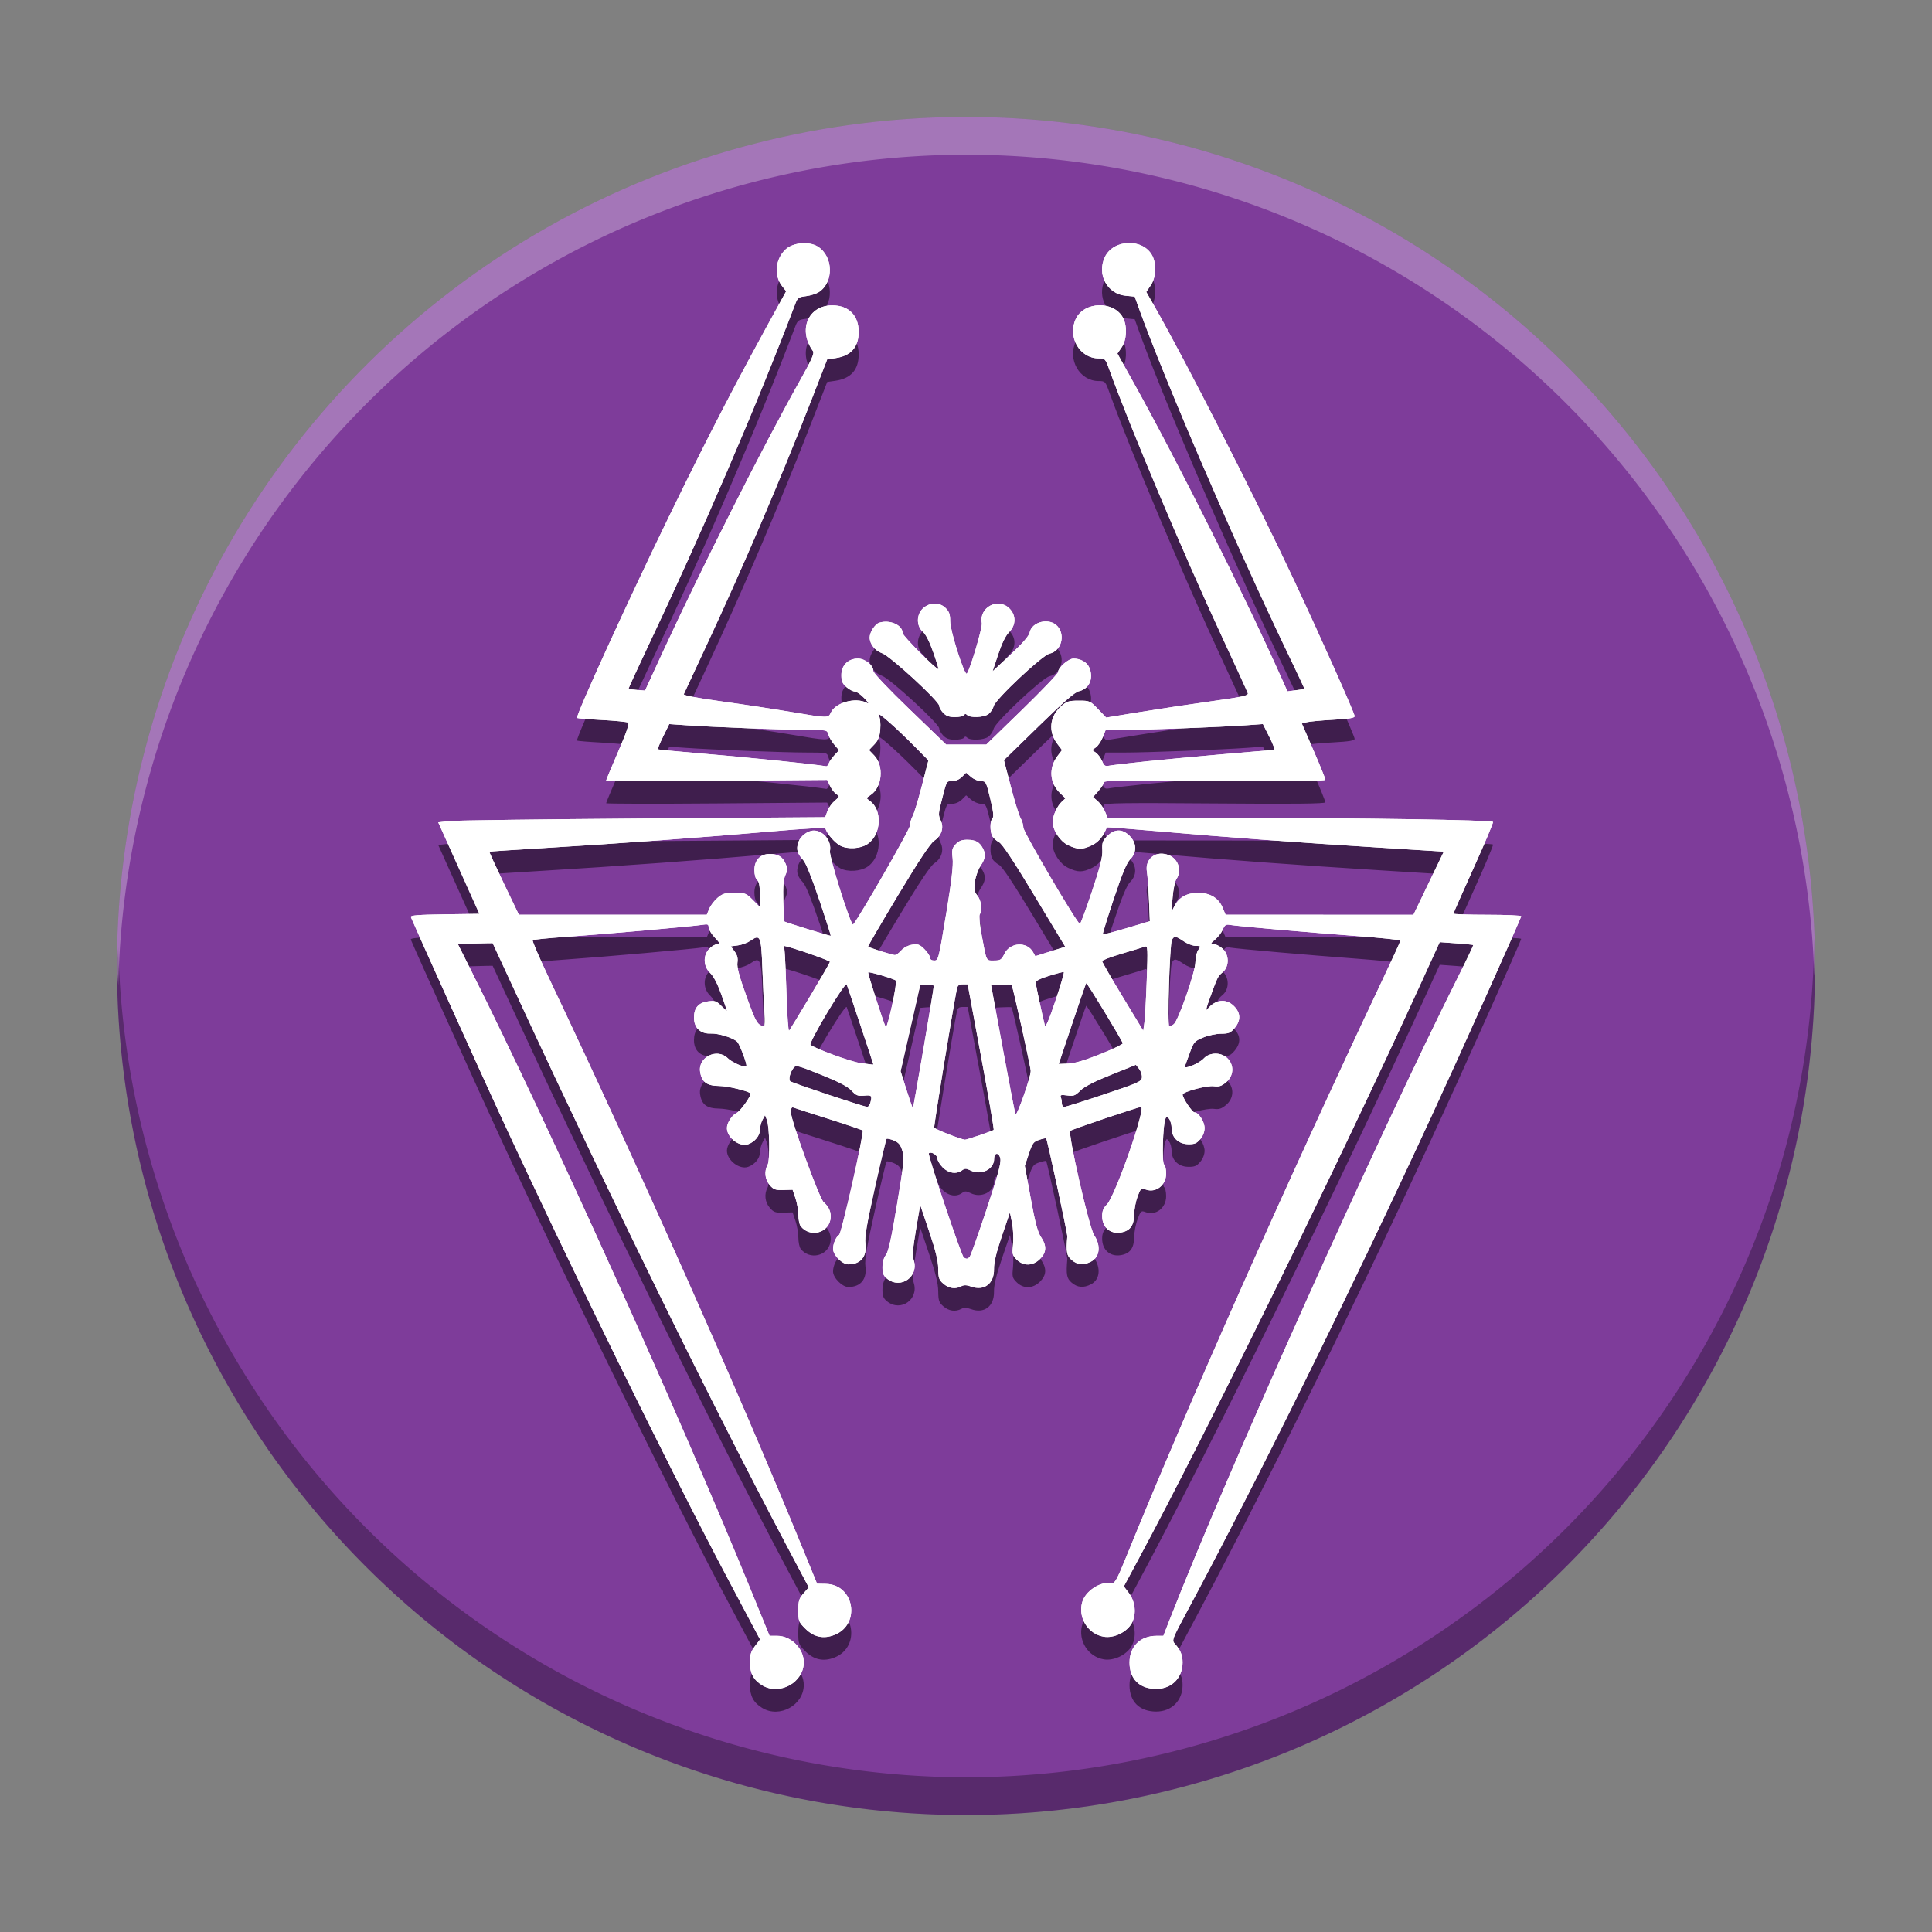 <?xml version="1.0" encoding="UTF-8" standalone="no"?>
<svg
   width="512"
   height="512"
   version="1.1"
   viewBox="0 0 135.47 135.47"
   id="svg9"
   sodipodi:docname="tool-logo-netexec.svg"
   xml:space="preserve"
   inkscape:version="1.3.2 (091e20ef0f, 2023-11-25, custom)"
   xmlns:inkscape="http://www.inkscape.org/namespaces/inkscape"
   xmlns:sodipodi="http://sodipodi.sourceforge.net/DTD/sodipodi-0.dtd"
   xmlns="http://www.w3.org/2000/svg"
   xmlns:svg="http://www.w3.org/2000/svg"><rect x="0" y="0" width="135.47" height="135.47" fill="#808080" stroke="none"/><sodipodi:namedview
     id="namedview9"
     pagecolor="#ffffff"
     bordercolor="#000000"
     borderopacity="0.25"
     inkscape:showpageshadow="2"
     inkscape:pageopacity="0.0"
     inkscape:pagecheckerboard="0"
     inkscape:deskcolor="#d1d1d1"
     inkscape:zoom="0.46362305"
     inkscape:cx="-425.99263"
     inkscape:cy="-231.86941"
     inkscape:window-width="3840"
     inkscape:window-height="2089"
     inkscape:window-x="0"
     inkscape:window-y="0"
     inkscape:window-maximized="1"
     inkscape:current-layer="svg9" /><defs
     id="defs4"><radialGradient
       id="a"
       cx="865.04"
       cy="108.8"
       r="28.436"
       gradientTransform="matrix(1.174 0 0 1.571 -948.25 -104.27)"
       gradientUnits="userSpaceOnUse"><stop
         stop-color="#0ca15e"
         offset="0"
         id="stop1" /><stop
         stop-color="#087142"
         offset="1"
         id="stop2" /></radialGradient><linearGradient
       id="b"
       x1="935.39"
       x2="935.39"
       y1="-51.138"
       y2="141.69"
       gradientTransform="matrix(.235 0 0 .141 -151.98 35.06)"
       gradientUnits="userSpaceOnUse"><stop
         stop-color="#fff"
         offset="0"
         id="stop3" /><stop
         stop-color="#fff"
         stop-opacity="0"
         offset="1"
         id="stop4" /></linearGradient></defs><circle
     style="opacity:1;fill:#7e3c9a;fill-rule:evenodd;stroke:none;stroke-width:0.254;stroke-linecap:round;stroke-linejoin:round;stroke-miterlimit:16.8;paint-order:markers stroke fill"
     id="path2"
     cx="67.735"
     cy="67.735"
     r="59.533" /><path
     style="fill:#000000;fill-opacity:1;stroke-width:0.485;opacity:0.5"
     d="m 53.448,119.761 c -0.614,-0.374 -0.864,-0.841 -0.864,-1.613 0,-0.534 0.072,-0.765 0.355,-1.136 l 0.355,-0.466 -2.196,-4.138 C 46.976,104.639 39.948,90.315 34.994,79.589 33.679,76.74 29.064,66.522 28.809,65.893 c -0.049,-0.121 0.508,-0.166 2.371,-0.192 l 2.435,-0.035 -1.443,-3.208 -1.443,-3.208 0.785,-0.088 c 0.432,-0.049 6.537,-0.129 13.567,-0.18 l 12.782,-0.092 0.153,-0.423 c 0.084,-0.233 0.317,-0.561 0.517,-0.729 0.347,-0.292 0.353,-0.313 0.119,-0.459 -0.135,-0.084 -0.336,-0.344 -0.448,-0.578 L 58.001,56.275 50.251,56.336 c -4.262,0.034 -7.75,0.027 -7.75,-0.015 0,-0.042 0.38,-0.953 0.844,-2.025 0.591,-1.364 0.799,-1.977 0.694,-2.041 -0.082,-0.051 -0.909,-0.134 -1.838,-0.184 -0.929,-0.05 -1.711,-0.114 -1.738,-0.141 -0.122,-0.122 3.609,-8.298 6.47,-14.175 2.805,-5.761 4.755,-9.518 7.902,-15.219 l 0.29,-0.526 -0.278,-0.353 c -0.589,-0.749 -0.49,-1.885 0.226,-2.57 0.52,-0.499 1.648,-0.602 2.275,-0.208 1.085,0.682 1.13,2.495 0.079,3.184 -0.187,0.122 -0.596,0.253 -0.91,0.29 -0.511,0.061 -0.59,0.116 -0.743,0.517 -2.8,7.345 -6.509,15.969 -10.372,24.114 -0.75,1.582 -1.349,2.89 -1.331,2.906 0.018,0.017 0.287,0.051 0.596,0.076 l 0.563,0.045 1.27,-2.759 c 2.633,-5.721 7.048,-14.456 9.599,-18.992 0.821,-1.459 1.016,-1.902 0.907,-2.053 -1.074,-1.482 -0.343,-3.209 1.357,-3.208 1.148,9.78e-4 1.846,0.704 1.846,1.86 0,1.07 -0.543,1.683 -1.631,1.841 l -0.574,0.083 -1.145,2.944 c -2.146,5.515 -4.776,11.662 -7.369,17.22 -0.819,1.756 -1.515,3.25 -1.546,3.32 -0.034,0.077 1.005,0.274 2.607,0.495 1.465,0.202 3.646,0.532 4.846,0.735 2.683,0.453 2.682,0.453 2.864,0.053 0.32,-0.702 1.726,-1.089 2.502,-0.689 0.2,0.103 0.153,0.011 -0.162,-0.321 -0.243,-0.256 -0.543,-0.465 -0.667,-0.465 -0.123,0 -0.385,-0.138 -0.581,-0.307 -0.285,-0.246 -0.357,-0.416 -0.357,-0.848 0,-0.681 0.477,-1.155 1.162,-1.155 0.501,0 1.078,0.465 1.078,0.869 0,0.143 1.029,1.23 2.555,2.701 l 2.555,2.462 h 1.405 1.405 l 2.52,-2.45 c 1.386,-1.348 2.52,-2.536 2.52,-2.641 0,-0.311 0.72,-0.94 1.075,-0.94 0.484,0 0.932,0.245 1.093,0.598 0.348,0.764 0.025,1.531 -0.711,1.69 -0.285,0.062 -1.083,0.756 -2.829,2.46 l -2.431,2.374 0.485,1.861 c 0.267,1.023 0.574,2.014 0.682,2.201 0.109,0.187 0.197,0.489 0.197,0.67 0,0.314 3.78,6.753 3.964,6.753 0.046,0 0.426,-1.025 0.844,-2.278 0.578,-1.73 0.753,-2.425 0.728,-2.891 -0.028,-0.531 0.019,-0.664 0.35,-0.995 0.511,-0.511 1.059,-0.514 1.566,-0.007 0.501,0.501 0.516,1.164 0.037,1.643 -0.244,0.244 -0.566,1.019 -1.153,2.776 -0.448,1.341 -0.794,2.459 -0.769,2.485 0.025,0.025 0.779,-0.172 1.674,-0.438 l 1.627,-0.485 -0.06,-1.477 c -0.033,-0.813 -0.099,-1.709 -0.146,-1.992 -0.156,-0.934 0.654,-1.532 1.561,-1.153 0.656,0.274 0.906,1.101 0.505,1.673 -0.098,0.14 -0.217,0.716 -0.264,1.28 l -0.085,1.025 0.224,-0.434 c 0.311,-0.602 0.872,-0.913 1.651,-0.913 0.833,0 1.431,0.359 1.712,1.03 l 0.213,0.507 6.586,0.001 6.586,0.001 1.065,-2.214 1.065,-2.214 -4.507,-0.281 C 91.126,60.672 85.999,60.294 81.27,59.881 79.266,59.706 77.62,59.579 77.613,59.599 c -0.255,0.638 -0.582,1.033 -1.036,1.253 -0.675,0.327 -1.005,0.326 -1.689,-0.005 -0.57,-0.276 -1.075,-1.047 -1.075,-1.641 0,-0.406 0.311,-1.096 0.627,-1.39 l 0.27,-0.252 -0.381,-0.365 c -0.737,-0.706 -0.809,-1.768 -0.177,-2.601 l 0.317,-0.417 -0.333,-0.437 c -0.651,-0.853 -0.541,-1.925 0.269,-2.636 0.393,-0.345 0.538,-0.391 1.233,-0.391 0.769,0 0.801,0.014 1.356,0.593 l 0.569,0.593 2.403,-0.392 c 1.322,-0.216 3.571,-0.555 4.998,-0.754 2.145,-0.299 2.584,-0.395 2.534,-0.554 -0.033,-0.106 -0.865,-1.925 -1.847,-4.042 -2.721,-5.865 -6.39,-14.566 -7.86,-18.639 -0.282,-0.782 -0.301,-0.802 -0.753,-0.803 -1.334,-0.001 -2.205,-1.505 -1.605,-2.769 0.59,-1.244 2.686,-1.286 3.317,-0.066 0.303,0.586 0.257,1.539 -0.1,2.06 l -0.299,0.436 1.113,1.998 c 3.144,5.646 7.884,15.118 10.454,20.89 l 0.355,0.797 0.594,-0.078 c 0.327,-0.043 0.6,-0.084 0.607,-0.092 0.007,-0.008 -0.555,-1.198 -1.249,-2.645 C 86.642,39.788 81.688,28.289 79.847,23.173 l -0.283,-0.787 -0.642,-0.062 c -1.289,-0.124 -2.027,-1.498 -1.453,-2.708 0.604,-1.273 2.691,-1.334 3.331,-0.096 0.308,0.595 0.257,1.535 -0.113,2.08 l -0.312,0.459 0.579,1.015 c 2.189,3.834 7.115,13.507 9.804,19.252 1.945,4.155 4.228,9.275 4.228,9.481 0,0.124 -0.392,0.189 -1.508,0.249 -0.829,0.045 -1.662,0.123 -1.851,0.173 l -0.343,0.092 0.824,1.898 c 0.453,1.044 0.824,1.961 0.824,2.039 0,0.101 -2.176,0.124 -7.764,0.08 -6.33,-0.05 -7.764,-0.03 -7.764,0.106 0,0.092 -0.171,0.363 -0.381,0.601 l -0.381,0.434 0.327,0.284 c 0.18,0.156 0.41,0.483 0.511,0.725 l 0.184,0.442 8.949,0.007 c 8.894,0.007 17.938,0.149 18.073,0.284 0.039,0.039 -0.569,1.484 -1.351,3.212 -0.782,1.728 -1.421,3.177 -1.421,3.22 0,0.043 1.068,0.079 2.374,0.079 1.306,0 2.374,0.047 2.374,0.105 0,0.133 -4.219,9.542 -6.256,13.95 -5.771,12.492 -12.206,25.535 -17.123,34.701 -1.117,2.082 -1.128,2.113 -0.891,2.374 0.377,0.415 0.529,0.787 0.529,1.295 0,1.089 -0.765,1.856 -1.85,1.856 -1.167,0 -1.87,-0.694 -1.871,-1.846 -9.78e-4,-1.122 0.754,-1.875 1.88,-1.876 l 0.494,-4.7e-4 0.438,-1.122 c 4.028,-10.322 14.494,-33.643 20.277,-45.184 0.578,-1.154 1.034,-2.114 1.012,-2.133 -0.022,-0.019 -0.559,-0.072 -1.195,-0.118 l -1.155,-0.084 -1.276,2.794 C 93.959,82.969 84.69,101.866 79.819,110.932 l -1.016,1.892 0.348,0.456 c 0.458,0.601 0.547,1.489 0.212,2.113 -0.342,0.637 -1.253,1.081 -1.97,0.96 -1.093,-0.185 -1.808,-1.31 -1.519,-2.392 0.217,-0.816 1.299,-1.52 2.105,-1.37 0.184,0.034 0.365,-0.294 0.931,-1.69 4.386,-10.802 11.267,-26.298 18.053,-40.657 0.678,-1.434 1.233,-2.65 1.233,-2.701 0,-0.051 -1.371,-0.195 -3.048,-0.32 -3.423,-0.255 -8.389,-0.69 -8.906,-0.781 -0.282,-0.049 -0.367,0.005 -0.498,0.322 -0.087,0.21 -0.328,0.525 -0.536,0.7 -0.333,0.28 -0.347,0.318 -0.119,0.318 0.143,0 0.42,0.138 0.616,0.307 0.493,0.424 0.509,1.258 0.031,1.669 -0.352,0.303 -0.345,0.289 -0.901,1.81 -0.277,0.759 -0.316,0.955 -0.149,0.753 0.547,-0.661 1.29,-0.736 1.84,-0.185 0.478,0.478 0.493,1.005 0.043,1.54 -0.286,0.339 -0.418,0.395 -0.945,0.395 -0.337,0 -0.904,0.121 -1.259,0.268 -0.607,0.252 -0.663,0.316 -0.933,1.059 -0.158,0.435 -0.314,0.862 -0.347,0.95 -0.1,0.266 0.989,-0.181 1.326,-0.545 0.412,-0.444 1.22,-0.447 1.662,-0.005 0.481,0.481 0.44,1.225 -0.093,1.674 -0.325,0.274 -0.501,0.331 -0.866,0.281 -0.487,-0.067 -2.19,0.391 -2.19,0.588 0,0.241 0.675,1.249 0.837,1.249 0.288,0 0.703,0.651 0.703,1.101 0,0.263 -0.117,0.561 -0.308,0.783 -0.254,0.295 -0.405,0.356 -0.859,0.344 -0.676,-0.018 -1.143,-0.474 -1.143,-1.119 0,-0.23 -0.077,-0.523 -0.172,-0.652 -0.166,-0.227 -0.175,-0.227 -0.27,0.008 -0.176,0.433 -0.249,3.084 -0.088,3.184 0.08,0.049 0.145,0.336 0.145,0.637 0,0.826 -0.728,1.39 -1.445,1.117 -0.303,-0.115 -0.338,-0.085 -0.554,0.478 -0.127,0.331 -0.236,0.9 -0.242,1.265 -0.013,0.78 -0.28,1.153 -0.907,1.27 -0.759,0.142 -1.333,-0.345 -1.339,-1.138 -0.003,-0.359 0.085,-0.576 0.335,-0.826 0.578,-0.578 2.766,-6.836 2.39,-6.836 -0.189,0 -4.847,1.573 -4.958,1.674 -0.19,0.174 1.32,6.788 1.67,7.316 0.493,0.742 0.398,1.539 -0.22,1.859 -0.52,0.269 -0.951,0.232 -1.356,-0.116 -0.349,-0.3 -0.395,-0.549 -0.305,-1.651 0.017,-0.208 -1.4,-6.783 -1.483,-6.88 -0.021,-0.025 -0.24,0.022 -0.488,0.104 -0.403,0.133 -0.479,0.235 -0.729,0.988 l -0.28,0.84 0.413,2.265 c 0.311,1.705 0.489,2.377 0.721,2.721 0.415,0.616 0.395,1.08 -0.068,1.543 -0.498,0.498 -1.164,0.516 -1.637,0.043 -0.305,-0.305 -0.326,-0.394 -0.254,-1.083 0.043,-0.413 0.012,-1.084 -0.07,-1.49 l -0.148,-0.739 -0.565,1.662 c -0.396,1.165 -0.561,1.855 -0.552,2.309 0.02,1.026 -0.684,1.561 -1.611,1.226 -0.304,-0.11 -0.498,-0.115 -0.678,-0.019 -0.41,0.22 -0.872,0.156 -1.255,-0.173 -0.314,-0.27 -0.359,-0.401 -0.366,-1.059 -0.006,-0.545 -0.18,-1.261 -0.636,-2.611 l -0.628,-1.861 -0.294,1.732 c -0.225,1.327 -0.263,1.827 -0.162,2.137 0.377,1.157 -0.9,2.067 -1.852,1.319 -0.271,-0.214 -0.338,-0.375 -0.338,-0.817 0,-0.344 0.09,-0.666 0.24,-0.857 0.175,-0.223 0.386,-1.179 0.779,-3.533 0.484,-2.904 0.522,-3.282 0.376,-3.771 -0.128,-0.428 -0.256,-0.582 -0.6,-0.726 -0.241,-0.101 -0.469,-0.152 -0.507,-0.113 -0.038,0.038 -0.406,1.575 -0.817,3.416 -0.574,2.57 -0.729,3.48 -0.668,3.922 0.124,0.907 -0.328,1.462 -1.193,1.462 -0.433,0 -1.075,-0.65 -1.075,-1.089 0,-0.363 0.209,-0.844 0.43,-0.987 0.169,-0.11 1.766,-7.197 1.647,-7.31 -0.048,-0.046 -1.117,-0.41 -2.376,-0.81 -1.259,-0.4 -2.37,-0.758 -2.47,-0.797 -0.134,-0.051 -0.182,0.04 -0.182,0.348 0,0.563 1.998,6.039 2.294,6.288 0.388,0.326 0.558,0.762 0.474,1.21 -0.186,0.99 -1.468,1.275 -2.09,0.464 -0.086,-0.112 -0.158,-0.468 -0.16,-0.79 -0.002,-0.323 -0.094,-0.851 -0.204,-1.174 l -0.2,-0.587 -0.645,0.019 c -0.56,0.017 -0.686,-0.029 -0.955,-0.341 -0.339,-0.394 -0.402,-0.966 -0.155,-1.413 0.181,-0.328 0.145,-2.654 -0.05,-3.163 L 53.646,79.782 53.468,80.102 c -0.098,0.176 -0.18,0.498 -0.183,0.716 -0.005,0.405 -0.36,0.836 -0.826,1.001 -0.606,0.216 -1.488,-0.46 -1.488,-1.139 0,-0.356 0.354,-0.907 0.677,-1.054 0.273,-0.124 1.086,-1.278 0.97,-1.377 -0.215,-0.183 -1.605,-0.51 -2.191,-0.516 -0.862,-0.009 -1.219,-0.271 -1.334,-0.982 -0.169,-1.04 1.19,-1.711 1.941,-0.96 0.301,0.301 1.176,0.675 1.297,0.555 0.083,-0.083 -0.459,-1.537 -0.638,-1.711 -0.286,-0.279 -1.31,-0.598 -1.845,-0.576 -0.734,0.031 -1.187,-0.398 -1.187,-1.123 0,-0.681 0.318,-1.045 0.99,-1.135 0.476,-0.064 0.583,-0.028 0.929,0.319 0.215,0.215 0.391,0.37 0.391,0.344 0,-0.026 -0.181,-0.556 -0.403,-1.177 -0.256,-0.718 -0.537,-1.255 -0.77,-1.475 -0.492,-0.463 -0.516,-1.25 -0.052,-1.713 0.173,-0.173 0.425,-0.315 0.561,-0.315 0.207,0 0.178,-0.072 -0.187,-0.458 -0.238,-0.252 -0.432,-0.572 -0.432,-0.712 0,-0.215 -0.063,-0.242 -0.417,-0.182 -0.606,0.104 -6.971,0.666 -9.592,0.847 -1.235,0.085 -2.282,0.191 -2.327,0.234 -0.045,0.043 0.466,1.233 1.135,2.645 6.456,13.618 13.259,28.911 17.808,40.038 l 0.997,2.438 0.62,0.013 c 1.991,0.041 2.467,2.831 0.611,3.573 -0.777,0.311 -1.457,0.165 -2.065,-0.444 -0.451,-0.451 -0.482,-0.531 -0.482,-1.262 0,-0.675 0.05,-0.837 0.367,-1.202 l 0.367,-0.422 -1.596,-3.016 C 49.869,99.962 42.832,85.618 36.387,71.697 l -1.842,-3.978 -0.449,0.006 c -0.247,0.003 -0.796,0.018 -1.22,0.032 l -0.771,0.026 1.013,2.024 c 5.38,10.745 14.514,30.977 19.52,43.243 l 1.323,3.24 h 0.539 c 0.968,0 1.86,0.892 1.86,1.861 0,1.408 -1.701,2.348 -2.912,1.61 z M 68.005,89.695 c 0.07,-0.088 0.597,-1.578 1.173,-3.31 0.794,-2.391 1.026,-3.247 0.966,-3.552 -0.092,-0.459 -0.437,-0.448 -0.437,0.014 0,0.732 -0.908,1.183 -1.642,0.817 -0.314,-0.157 -0.41,-0.159 -0.609,-0.013 -0.397,0.291 -0.941,0.209 -1.352,-0.202 -0.206,-0.206 -0.375,-0.491 -0.375,-0.633 0,-0.243 -0.448,-0.511 -0.6,-0.359 -0.098,0.098 2.28,7.188 2.448,7.3 0.2,0.133 0.284,0.121 0.429,-0.062 z m 0.673,-8.501 c 0.518,-0.176 0.968,-0.346 1,-0.378 0.032,-0.032 -0.365,-2.342 -0.883,-5.134 l -0.941,-5.075 h -0.347 c -0.275,0 -0.361,0.073 -0.418,0.353 -0.286,1.414 -1.62,9.584 -1.583,9.694 0.036,0.107 1.796,0.801 2.157,0.85 0.041,0.005 0.497,-0.134 1.015,-0.31 z m 3.595,-4.505 c 0,-0.274 -1.264,-5.978 -1.342,-6.056 -0.022,-0.022 -0.354,-0.023 -0.738,-0.001 l -0.698,0.039 0.817,4.427 c 0.45,2.435 0.85,4.514 0.89,4.62 0.081,0.214 1.07,-2.586 1.07,-3.028 z m -7.515,-1.601 c 0.393,-2.297 0.714,-4.248 0.714,-4.336 0,-0.107 -0.159,-0.147 -0.476,-0.121 l -0.476,0.04 -0.685,3.016 -0.685,3.016 0.415,1.312 c 0.228,0.722 0.43,1.298 0.447,1.281 0.017,-0.017 0.353,-1.911 0.746,-4.207 z m -3.73,3.828 c 0.136,-0.508 0.097,-0.554 -0.433,-0.503 -0.443,0.042 -0.566,-0.007 -0.895,-0.359 -0.271,-0.29 -0.885,-0.61 -2.131,-1.11 -1.653,-0.663 -1.76,-0.689 -1.928,-0.472 -0.245,0.317 -0.364,0.805 -0.228,0.933 0.12,0.113 5.145,1.786 5.391,1.795 0.08,0.003 0.18,-0.125 0.223,-0.284 z m 16.381,-0.588 c 2.406,-0.802 2.631,-0.903 2.661,-1.187 0.018,-0.171 -0.069,-0.441 -0.194,-0.6 l -0.226,-0.29 -1.747,0.701 c -1.184,0.475 -1.878,0.832 -2.154,1.108 -0.358,0.358 -0.468,0.399 -0.923,0.338 -0.423,-0.057 -0.503,-0.035 -0.443,0.123 0.041,0.106 0.074,0.303 0.074,0.438 0,0.135 0.073,0.246 0.163,0.246 0.09,0 1.346,-0.394 2.791,-0.876 z M 61.237,76.217 c 0,-0.039 -1.754,-5.305 -1.866,-5.603 -0.042,-0.111 -0.587,0.677 -1.361,1.969 -0.711,1.184 -1.242,2.201 -1.182,2.26 0.261,0.253 2.866,1.207 3.511,1.286 0.388,0.047 0.749,0.095 0.802,0.105 0.053,0.01 0.096,0.003 0.096,-0.017 z m 15.918,-0.716 c 0.879,-0.353 1.587,-0.694 1.574,-0.756 -0.044,-0.205 -2.515,-4.273 -2.565,-4.223 -0.027,0.027 -0.472,1.314 -0.988,2.86 l -0.939,2.811 0.66,-0.025 c 0.449,-0.017 1.17,-0.23 2.258,-0.668 z M 56.797,71.454 c 0.755,-1.263 1.384,-2.353 1.398,-2.423 0.018,-0.089 -2.675,-1.028 -3.202,-1.117 -0.011,-0.002 0.002,0.213 0.03,0.478 0.027,0.265 0.086,1.627 0.131,3.027 0.044,1.4 0.124,2.497 0.176,2.438 0.052,-0.059 0.713,-1.14 1.467,-2.403 z m 23.612,-1.153 c 0.08,-2.211 0.069,-2.415 -0.123,-2.341 -0.115,0.044 -0.84,0.265 -1.609,0.491 -0.77,0.226 -1.399,0.464 -1.399,0.53 0,0.066 0.649,1.191 1.443,2.5 l 1.443,2.381 0.079,-0.569 c 0.043,-0.313 0.118,-1.659 0.166,-2.991 z m -17.596,0.039 c -0.133,-0.125 -1.87,-0.638 -1.936,-0.572 -0.049,0.049 1.089,3.594 1.236,3.848 0.039,0.068 0.235,-0.621 0.436,-1.529 0.201,-0.909 0.32,-1.695 0.265,-1.747 z M 74.595,69.742 c -0.042,-0.016 -0.51,0.105 -1.039,0.269 -0.633,0.197 -0.955,0.361 -0.94,0.479 0.031,0.25 0.559,2.69 0.649,3.003 0.05,0.172 0.294,-0.4 0.741,-1.732 0.367,-1.094 0.632,-2.002 0.589,-2.019 z m -20.988,2.885 c -0.038,-0.512 -0.104,-1.895 -0.147,-3.073 -0.087,-2.366 -0.139,-2.486 -0.86,-1.991 -0.197,0.135 -0.584,0.276 -0.858,0.313 l -0.499,0.067 0.265,0.358 c 0.189,0.256 0.247,0.48 0.2,0.786 -0.047,0.312 0.126,0.957 0.639,2.378 0.661,1.832 0.766,2.01 1.227,2.077 0.056,0.008 0.071,-0.404 0.033,-0.915 z m 28.701,0.77 c 0.318,-0.25 1.513,-3.683 1.513,-4.347 0,-0.313 0.09,-0.697 0.2,-0.854 0.193,-0.275 0.187,-0.285 -0.175,-0.285 -0.206,0 -0.587,-0.144 -0.847,-0.321 -0.561,-0.381 -0.671,-0.393 -0.826,-0.096 -0.157,0.302 -0.332,6.063 -0.185,6.063 0.063,0 0.207,-0.072 0.319,-0.16 z m -15.968,-7.7 c 0.384,-2.331 0.512,-3.431 0.457,-3.92 -0.067,-0.593 -0.039,-0.72 0.22,-0.995 0.222,-0.237 0.426,-0.314 0.819,-0.311 0.566,0.004 0.846,0.159 1.08,0.597 0.223,0.418 0.183,0.725 -0.157,1.227 -0.169,0.249 -0.347,0.746 -0.397,1.106 -0.076,0.553 -0.049,0.706 0.178,0.995 0.272,0.346 0.352,1.003 0.159,1.307 -0.059,0.094 -0.004,0.712 0.127,1.412 0.365,1.95 0.304,1.822 0.873,1.822 0.45,0 0.524,-0.048 0.735,-0.479 0.397,-0.808 1.579,-0.87 2.005,-0.105 l 0.155,0.279 1.051,-0.329 1.051,-0.329 -2.157,-3.58 c -1.472,-2.443 -2.263,-3.636 -2.492,-3.756 -0.184,-0.097 -0.394,-0.286 -0.467,-0.421 -0.175,-0.326 -0.168,-1.073 0.011,-1.253 0.105,-0.105 0.064,-0.469 -0.154,-1.373 -0.285,-1.184 -0.31,-1.23 -0.649,-1.23 -0.194,0 -0.508,-0.134 -0.698,-0.297 l -0.346,-0.297 -0.297,0.297 c -0.179,0.179 -0.451,0.297 -0.683,0.297 -0.418,0 -0.375,-0.088 -0.812,1.668 -0.15,0.603 -0.149,0.76 0.006,1.074 0.248,0.503 0.063,1.099 -0.443,1.429 -0.275,0.179 -1.045,1.338 -2.543,3.826 -1.182,1.963 -2.128,3.586 -2.103,3.607 0.099,0.082 1.71,0.588 1.873,0.588 0.096,0 0.301,-0.146 0.456,-0.325 0.166,-0.191 0.478,-0.356 0.758,-0.401 0.411,-0.065 0.528,-0.022 0.866,0.315 0.215,0.215 0.391,0.482 0.391,0.593 0,0.126 0.112,0.202 0.296,0.202 0.288,0 0.312,-0.095 0.829,-3.24 z m -8.89,-0.995 c -0.524,-1.567 -0.943,-2.606 -1.134,-2.814 -0.422,-0.458 -0.5,-0.748 -0.334,-1.25 0.141,-0.426 0.656,-0.812 1.084,-0.812 0.679,0 1.263,0.741 1.13,1.433 -0.073,0.38 1.482,5.315 1.624,5.155 0.419,-0.472 3.983,-6.673 3.983,-6.93 0,-0.178 0.085,-0.478 0.188,-0.665 0.103,-0.187 0.395,-1.145 0.648,-2.128 l 0.46,-1.788 -0.936,-0.949 c -1.381,-1.399 -2.741,-2.588 -2.548,-2.227 0.1,0.188 0.142,0.575 0.107,0.997 -0.045,0.538 -0.138,0.775 -0.423,1.072 l -0.366,0.382 0.366,0.382 c 0.703,0.734 0.562,2.239 -0.26,2.778 -0.32,0.209 -0.32,0.212 -0.061,0.394 0.918,0.643 0.825,2.402 -0.159,3.047 -0.497,0.326 -1.374,0.377 -1.888,0.111 -0.388,-0.201 -0.924,-0.813 -1.054,-1.205 -0.027,-0.081 -1.374,-0.009 -3.698,0.195 -4.482,0.395 -11.14,0.881 -16.103,1.176 -2.047,0.122 -3.739,0.234 -3.761,0.251 -0.022,0.016 0.435,1.017 1.014,2.225 l 1.054,2.195 h 6.587 6.587 l 0.177,-0.423 c 0.097,-0.233 0.362,-0.579 0.589,-0.77 0.348,-0.293 0.532,-0.347 1.187,-0.347 0.729,0 0.805,0.029 1.273,0.498 l 0.498,0.498 v -0.867 c 0,-0.615 -0.056,-0.914 -0.192,-1.027 -0.115,-0.096 -0.192,-0.376 -0.192,-0.699 0,-0.686 0.415,-1.123 1.065,-1.123 0.6,0 0.92,0.194 1.121,0.678 0.141,0.339 0.138,0.471 -0.014,0.807 -0.131,0.287 -0.173,0.801 -0.147,1.805 0.019,0.772 0.052,1.421 0.073,1.442 0.053,0.053 3.222,1.032 3.259,1.007 0.017,-0.011 -0.343,-1.139 -0.8,-2.505 z m 0.665,-9.592 c 0.043,-0.124 0.223,-0.38 0.398,-0.57 l 0.319,-0.346 -0.338,-0.402 c -0.186,-0.221 -0.373,-0.542 -0.416,-0.713 -0.077,-0.307 -0.099,-0.311 -1.572,-0.313 -1.574,-0.002 -6.468,-0.192 -8.424,-0.328 l -1.155,-0.08 -0.423,0.862 c -0.233,0.474 -0.403,0.881 -0.379,0.906 0.024,0.024 1.139,0.134 2.477,0.245 3.575,0.295 8.304,0.774 9.334,0.947 0.055,0.009 0.136,-0.084 0.179,-0.208 z m 22.434,-0.155 c 2.071,-0.216 8.427,-0.776 8.801,-0.776 0.066,0 -0.086,-0.41 -0.338,-0.911 l -0.459,-0.911 -1.115,0.08 c -1.76,0.127 -7.009,0.33 -8.527,0.33 l -1.381,2.92e-4 -0.207,0.517 c -0.114,0.284 -0.328,0.602 -0.477,0.706 l -0.27,0.189 0.268,0.187 c 0.147,0.103 0.341,0.366 0.432,0.584 0.138,0.334 0.217,0.385 0.499,0.327 0.184,-0.038 1.432,-0.183 2.773,-0.323 z m -14.414,-3.383 c -0.153,-0.163 -0.279,-0.387 -0.279,-0.496 0,-0.328 -3.458,-3.508 -4.012,-3.69 -0.478,-0.157 -0.864,-0.648 -0.864,-1.1 0,-0.365 0.374,-0.942 0.672,-1.036 0.74,-0.235 1.638,0.163 1.638,0.725 0,0.194 2.415,2.623 2.511,2.526 0.02,-0.02 -0.144,-0.555 -0.365,-1.187 -0.251,-0.719 -0.524,-1.254 -0.726,-1.428 -0.475,-0.409 -0.458,-1.244 0.034,-1.667 0.482,-0.415 1.148,-0.412 1.568,0.008 0.248,0.248 0.315,0.446 0.313,0.93 -0.002,0.658 1.01,3.838 1.166,3.663 0.223,-0.249 1.11,-3.24 1.052,-3.546 -0.211,-1.101 1.144,-1.817 1.937,-1.024 0.479,0.479 0.467,1.171 -0.029,1.668 -0.24,0.241 -0.504,0.779 -0.761,1.556 l -0.394,1.188 1.263,-1.18 c 0.834,-0.779 1.287,-1.301 1.334,-1.535 0.159,-0.793 1.421,-1.072 1.969,-0.436 0.56,0.65 0.235,1.738 -0.57,1.907 -0.502,0.106 -3.791,3.195 -3.92,3.682 -0.054,0.204 -0.226,0.46 -0.381,0.569 -0.325,0.228 -1.262,0.265 -1.469,0.059 -0.1,-0.1 -0.164,-0.1 -0.226,0 -0.047,0.077 -0.333,0.14 -0.634,0.14 -0.406,0 -0.619,-0.077 -0.827,-0.297 z"
     id="path3" /><path
     style="fill:#ffffff;fill-opacity:1;stroke-width:0.485"
     d="m 53.448,118.173 c -0.614,-0.374 -0.864,-0.841 -0.864,-1.613 0,-0.534 0.072,-0.765 0.355,-1.136 l 0.355,-0.466 -2.196,-4.138 C 46.976,103.051 39.948,88.728 34.994,78.001 33.679,75.153 29.064,64.934 28.809,64.305 c -0.049,-0.121 0.508,-0.166 2.371,-0.192 l 2.435,-0.035 -1.443,-3.208 -1.443,-3.208 0.785,-0.088 c 0.432,-0.049 6.537,-0.129 13.567,-0.18 l 12.782,-0.092 0.153,-0.423 c 0.084,-0.233 0.317,-0.561 0.517,-0.729 0.347,-0.292 0.353,-0.313 0.119,-0.459 -0.135,-0.084 -0.336,-0.344 -0.448,-0.578 L 58.001,54.687 50.251,54.749 c -4.262,0.034 -7.75,0.027 -7.75,-0.015 0,-0.042 0.38,-0.953 0.844,-2.025 0.591,-1.364 0.799,-1.977 0.694,-2.041 -0.082,-0.051 -0.909,-0.134 -1.838,-0.184 -0.929,-0.05 -1.711,-0.114 -1.738,-0.141 -0.122,-0.122 3.609,-8.298 6.47,-14.175 2.805,-5.761 4.755,-9.518 7.902,-15.219 l 0.29,-0.526 -0.278,-0.353 c -0.589,-0.749 -0.49,-1.885 0.226,-2.57 0.52,-0.499 1.648,-0.602 2.275,-0.208 1.085,0.682 1.13,2.495 0.079,3.184 -0.187,0.122 -0.596,0.253 -0.91,0.29 -0.511,0.061 -0.59,0.116 -0.743,0.517 -2.8,7.345 -6.509,15.969 -10.372,24.114 -0.75,1.582 -1.349,2.89 -1.331,2.906 0.018,0.017 0.287,0.051 0.596,0.076 l 0.563,0.045 1.27,-2.759 c 2.633,-5.721 7.048,-14.456 9.599,-18.992 0.821,-1.459 1.016,-1.902 0.907,-2.053 -1.074,-1.482 -0.343,-3.209 1.357,-3.208 1.148,9.78e-4 1.846,0.704 1.846,1.86 0,1.07 -0.543,1.683 -1.631,1.841 l -0.574,0.083 -1.145,2.944 c -2.146,5.515 -4.776,11.662 -7.369,17.22 -0.819,1.756 -1.515,3.25 -1.546,3.32 -0.034,0.077 1.005,0.274 2.607,0.495 1.465,0.202 3.646,0.532 4.846,0.735 2.683,0.453 2.682,0.453 2.864,0.053 0.32,-0.702 1.726,-1.089 2.502,-0.689 0.2,0.103 0.153,0.011 -0.162,-0.321 -0.243,-0.256 -0.543,-0.465 -0.667,-0.465 -0.123,0 -0.385,-0.138 -0.581,-0.307 -0.285,-0.246 -0.357,-0.416 -0.357,-0.848 0,-0.681 0.477,-1.155 1.162,-1.155 0.501,0 1.078,0.465 1.078,0.869 0,0.143 1.029,1.23 2.555,2.701 l 2.555,2.462 h 1.405 1.405 l 2.52,-2.45 c 1.386,-1.348 2.52,-2.536 2.52,-2.641 0,-0.311 0.72,-0.94 1.075,-0.94 0.484,0 0.932,0.245 1.093,0.598 0.348,0.764 0.025,1.531 -0.711,1.69 -0.285,0.062 -1.083,0.756 -2.829,2.46 l -2.431,2.374 0.485,1.861 c 0.267,1.023 0.574,2.014 0.682,2.201 0.109,0.187 0.197,0.489 0.197,0.67 0,0.314 3.78,6.753 3.964,6.753 0.046,0 0.426,-1.025 0.844,-2.278 0.578,-1.73 0.753,-2.425 0.728,-2.891 -0.028,-0.531 0.019,-0.664 0.35,-0.995 0.511,-0.511 1.059,-0.514 1.566,-0.007 0.501,0.501 0.516,1.164 0.037,1.643 -0.244,0.244 -0.566,1.019 -1.153,2.776 -0.448,1.341 -0.794,2.459 -0.769,2.485 0.025,0.025 0.779,-0.172 1.674,-0.438 l 1.627,-0.485 -0.06,-1.477 c -0.033,-0.813 -0.099,-1.709 -0.146,-1.992 -0.156,-0.934 0.654,-1.532 1.561,-1.153 0.656,0.274 0.906,1.101 0.505,1.673 -0.098,0.14 -0.217,0.716 -0.264,1.28 l -0.085,1.025 0.224,-0.434 c 0.311,-0.602 0.872,-0.913 1.651,-0.913 0.833,0 1.431,0.359 1.712,1.03 l 0.213,0.507 6.586,0.001 6.586,0.001 1.065,-2.214 1.065,-2.214 -4.507,-0.281 C 91.126,59.085 85.999,58.707 81.27,58.294 79.266,58.119 77.62,57.991 77.613,58.011 c -0.255,0.638 -0.582,1.033 -1.036,1.253 -0.675,0.327 -1.005,0.326 -1.689,-0.005 -0.57,-0.276 -1.075,-1.047 -1.075,-1.641 0,-0.406 0.311,-1.096 0.627,-1.39 l 0.27,-0.252 -0.381,-0.365 c -0.737,-0.706 -0.809,-1.768 -0.177,-2.601 l 0.317,-0.417 -0.333,-0.437 c -0.651,-0.853 -0.541,-1.925 0.269,-2.636 0.393,-0.345 0.538,-0.391 1.233,-0.391 0.769,0 0.801,0.014 1.356,0.593 l 0.569,0.593 2.403,-0.392 c 1.322,-0.216 3.571,-0.555 4.998,-0.754 2.145,-0.299 2.584,-0.395 2.534,-0.554 -0.033,-0.106 -0.865,-1.925 -1.847,-4.042 -2.721,-5.865 -6.39,-14.566 -7.86,-18.639 -0.282,-0.782 -0.301,-0.802 -0.753,-0.803 -1.334,-0.001 -2.205,-1.505 -1.605,-2.769 0.59,-1.244 2.686,-1.286 3.317,-0.066 0.303,0.586 0.257,1.539 -0.1,2.06 l -0.299,0.436 1.113,1.998 c 3.144,5.646 7.884,15.118 10.454,20.89 l 0.355,0.797 0.594,-0.078 c 0.327,-0.043 0.6,-0.084 0.607,-0.092 0.007,-0.008 -0.555,-1.198 -1.249,-2.645 C 86.642,38.2 81.688,26.702 79.847,21.585 l -0.283,-0.787 -0.642,-0.062 c -1.289,-0.124 -2.027,-1.498 -1.453,-2.708 0.604,-1.273 2.691,-1.334 3.331,-0.096 0.308,0.595 0.257,1.535 -0.113,2.08 l -0.312,0.459 0.579,1.015 c 2.189,3.834 7.115,13.507 9.804,19.252 1.945,4.155 4.228,9.275 4.228,9.481 0,0.124 -0.392,0.189 -1.508,0.249 -0.829,0.045 -1.662,0.123 -1.851,0.173 l -0.343,0.092 0.824,1.898 c 0.453,1.044 0.824,1.961 0.824,2.039 0,0.101 -2.176,0.124 -7.764,0.08 -6.33,-0.05 -7.764,-0.03 -7.764,0.106 0,0.092 -0.171,0.363 -0.381,0.601 l -0.381,0.434 0.327,0.284 c 0.18,0.156 0.41,0.483 0.511,0.725 l 0.184,0.442 8.949,0.007 c 8.894,0.007 17.938,0.149 18.073,0.284 0.039,0.039 -0.569,1.484 -1.351,3.212 -0.782,1.728 -1.421,3.177 -1.421,3.22 0,0.043 1.068,0.079 2.374,0.079 1.306,0 2.374,0.047 2.374,0.105 0,0.133 -4.219,9.542 -6.256,13.95 -5.771,12.492 -12.206,25.535 -17.123,34.701 -1.117,2.082 -1.128,2.113 -0.891,2.374 0.377,0.415 0.529,0.787 0.529,1.295 0,1.089 -0.765,1.856 -1.85,1.856 -1.167,0 -1.87,-0.694 -1.871,-1.846 -9.78e-4,-1.122 0.754,-1.875 1.88,-1.876 l 0.494,-4.7e-4 0.438,-1.122 c 4.028,-10.322 14.494,-33.643 20.277,-45.184 0.578,-1.154 1.034,-2.114 1.012,-2.133 -0.022,-0.019 -0.559,-0.072 -1.195,-0.118 l -1.155,-0.084 -1.276,2.794 C 93.959,81.382 84.69,100.279 79.819,109.344 l -1.016,1.892 0.348,0.456 c 0.458,0.601 0.547,1.489 0.212,2.113 -0.342,0.637 -1.253,1.081 -1.97,0.96 -1.093,-0.185 -1.808,-1.31 -1.519,-2.392 0.217,-0.816 1.299,-1.52 2.105,-1.37 0.184,0.034 0.365,-0.294 0.931,-1.69 4.386,-10.802 11.267,-26.298 18.053,-40.657 0.678,-1.434 1.233,-2.65 1.233,-2.701 0,-0.051 -1.371,-0.195 -3.048,-0.32 -3.423,-0.255 -8.389,-0.69 -8.906,-0.781 -0.282,-0.049 -0.367,0.005 -0.498,0.322 -0.087,0.21 -0.328,0.525 -0.536,0.7 -0.333,0.28 -0.347,0.318 -0.119,0.318 0.143,0 0.42,0.138 0.616,0.307 0.493,0.424 0.509,1.258 0.031,1.669 -0.352,0.303 -0.345,0.289 -0.901,1.81 -0.277,0.759 -0.316,0.955 -0.149,0.753 0.547,-0.661 1.29,-0.736 1.84,-0.185 0.478,0.478 0.493,1.005 0.043,1.54 -0.286,0.339 -0.418,0.395 -0.945,0.395 -0.337,0 -0.904,0.121 -1.259,0.268 -0.607,0.252 -0.663,0.316 -0.933,1.059 -0.158,0.435 -0.314,0.862 -0.347,0.95 -0.1,0.266 0.989,-0.181 1.326,-0.545 0.412,-0.444 1.22,-0.447 1.662,-0.005 0.481,0.481 0.44,1.225 -0.093,1.674 -0.325,0.274 -0.501,0.331 -0.866,0.281 -0.487,-0.067 -2.19,0.391 -2.19,0.588 0,0.241 0.675,1.249 0.837,1.249 0.288,0 0.703,0.651 0.703,1.101 0,0.263 -0.117,0.561 -0.308,0.783 -0.254,0.295 -0.405,0.356 -0.859,0.344 -0.676,-0.018 -1.143,-0.474 -1.143,-1.119 0,-0.23 -0.077,-0.523 -0.172,-0.652 -0.166,-0.227 -0.175,-0.227 -0.27,0.008 -0.176,0.433 -0.249,3.084 -0.088,3.184 0.08,0.049 0.145,0.336 0.145,0.637 0,0.826 -0.728,1.39 -1.445,1.117 -0.303,-0.115 -0.338,-0.085 -0.554,0.478 -0.127,0.331 -0.236,0.9 -0.242,1.265 -0.013,0.78 -0.28,1.153 -0.907,1.27 -0.759,0.142 -1.333,-0.345 -1.339,-1.138 -0.003,-0.359 0.085,-0.576 0.335,-0.826 0.578,-0.578 2.766,-6.836 2.39,-6.836 -0.189,0 -4.847,1.573 -4.958,1.674 -0.19,0.174 1.32,6.788 1.67,7.316 0.493,0.742 0.398,1.539 -0.22,1.859 -0.52,0.269 -0.951,0.232 -1.356,-0.116 -0.349,-0.3 -0.395,-0.549 -0.305,-1.651 0.017,-0.208 -1.4,-6.783 -1.483,-6.88 -0.021,-0.025 -0.24,0.022 -0.488,0.104 -0.403,0.133 -0.479,0.235 -0.729,0.988 l -0.28,0.84 0.413,2.265 c 0.311,1.705 0.489,2.377 0.721,2.721 0.415,0.616 0.395,1.08 -0.068,1.543 -0.498,0.498 -1.164,0.516 -1.637,0.043 -0.305,-0.305 -0.326,-0.394 -0.254,-1.083 0.043,-0.413 0.012,-1.084 -0.07,-1.49 l -0.148,-0.739 -0.565,1.662 c -0.396,1.165 -0.561,1.855 -0.552,2.309 0.02,1.026 -0.684,1.561 -1.611,1.226 -0.304,-0.11 -0.498,-0.115 -0.678,-0.019 -0.41,0.22 -0.872,0.156 -1.255,-0.173 -0.314,-0.27 -0.359,-0.401 -0.366,-1.059 -0.006,-0.545 -0.18,-1.261 -0.636,-2.611 l -0.628,-1.861 -0.294,1.732 c -0.225,1.327 -0.263,1.827 -0.162,2.137 0.377,1.157 -0.9,2.067 -1.852,1.319 -0.271,-0.214 -0.338,-0.375 -0.338,-0.817 0,-0.344 0.09,-0.666 0.24,-0.857 0.175,-0.223 0.386,-1.179 0.779,-3.533 0.484,-2.904 0.522,-3.282 0.376,-3.771 -0.128,-0.428 -0.256,-0.582 -0.6,-0.726 -0.241,-0.101 -0.469,-0.152 -0.507,-0.113 -0.038,0.038 -0.406,1.575 -0.817,3.416 -0.574,2.57 -0.729,3.48 -0.668,3.922 0.124,0.907 -0.328,1.462 -1.193,1.462 -0.433,0 -1.075,-0.65 -1.075,-1.089 0,-0.363 0.209,-0.844 0.43,-0.987 0.169,-0.11 1.766,-7.197 1.647,-7.31 -0.048,-0.046 -1.117,-0.41 -2.376,-0.81 -1.259,-0.4 -2.37,-0.758 -2.47,-0.797 -0.134,-0.051 -0.182,0.04 -0.182,0.348 0,0.563 1.998,6.039 2.294,6.288 0.388,0.326 0.558,0.762 0.474,1.21 -0.186,0.99 -1.468,1.275 -2.09,0.464 -0.086,-0.112 -0.158,-0.468 -0.16,-0.79 -0.002,-0.323 -0.094,-0.851 -0.204,-1.174 l -0.2,-0.587 -0.645,0.019 c -0.56,0.017 -0.686,-0.029 -0.955,-0.341 -0.339,-0.394 -0.402,-0.966 -0.155,-1.413 0.181,-0.328 0.145,-2.654 -0.05,-3.163 L 53.646,78.194 53.468,78.515 c -0.098,0.176 -0.18,0.498 -0.183,0.716 -0.005,0.405 -0.36,0.836 -0.826,1.001 -0.606,0.216 -1.488,-0.46 -1.488,-1.139 0,-0.356 0.354,-0.907 0.677,-1.054 0.273,-0.124 1.086,-1.278 0.97,-1.377 -0.215,-0.183 -1.605,-0.51 -2.191,-0.516 -0.862,-0.009 -1.219,-0.271 -1.334,-0.982 -0.169,-1.04 1.19,-1.711 1.941,-0.96 0.301,0.301 1.176,0.675 1.297,0.555 0.083,-0.083 -0.459,-1.537 -0.638,-1.711 -0.286,-0.279 -1.31,-0.598 -1.845,-0.576 -0.734,0.031 -1.187,-0.398 -1.187,-1.123 0,-0.681 0.318,-1.045 0.99,-1.135 0.476,-0.064 0.583,-0.028 0.929,0.319 0.215,0.215 0.391,0.37 0.391,0.344 0,-0.026 -0.181,-0.556 -0.403,-1.177 -0.256,-0.718 -0.537,-1.255 -0.77,-1.475 -0.492,-0.463 -0.516,-1.25 -0.052,-1.713 0.173,-0.173 0.425,-0.315 0.561,-0.315 0.207,0 0.178,-0.072 -0.187,-0.458 -0.238,-0.252 -0.432,-0.572 -0.432,-0.712 0,-0.215 -0.063,-0.242 -0.417,-0.182 -0.606,0.104 -6.971,0.666 -9.592,0.847 -1.235,0.085 -2.282,0.191 -2.327,0.234 -0.045,0.043 0.466,1.233 1.135,2.645 6.456,13.618 13.259,28.911 17.808,40.038 l 0.997,2.438 0.62,0.013 c 1.991,0.041 2.467,2.831 0.611,3.573 -0.777,0.311 -1.457,0.165 -2.065,-0.444 -0.451,-0.451 -0.482,-0.531 -0.482,-1.262 0,-0.675 0.05,-0.837 0.367,-1.202 l 0.367,-0.422 -1.596,-3.016 C 49.869,98.374 42.832,84.03 36.387,70.109 l -1.842,-3.978 -0.449,0.006 c -0.247,0.003 -0.796,0.018 -1.22,0.032 l -0.771,0.026 1.013,2.024 c 5.38,10.745 14.514,30.977 19.52,43.243 l 1.323,3.24 h 0.539 c 0.968,0 1.86,0.892 1.86,1.861 0,1.408 -1.701,2.348 -2.912,1.61 z M 68.005,88.107 c 0.07,-0.088 0.597,-1.578 1.173,-3.31 0.794,-2.391 1.026,-3.247 0.966,-3.552 -0.092,-0.459 -0.437,-0.448 -0.437,0.014 0,0.732 -0.908,1.183 -1.642,0.817 -0.314,-0.157 -0.41,-0.159 -0.609,-0.013 -0.397,0.291 -0.941,0.209 -1.352,-0.202 -0.206,-0.206 -0.375,-0.491 -0.375,-0.633 0,-0.243 -0.448,-0.511 -0.6,-0.359 -0.098,0.098 2.28,7.188 2.448,7.3 0.2,0.133 0.284,0.121 0.429,-0.062 z m 0.673,-8.501 c 0.518,-0.176 0.968,-0.346 1,-0.378 0.032,-0.032 -0.365,-2.342 -0.883,-5.134 l -0.941,-5.075 h -0.347 c -0.275,0 -0.361,0.073 -0.418,0.353 -0.286,1.414 -1.62,9.584 -1.583,9.694 0.036,0.107 1.796,0.801 2.157,0.85 0.041,0.005 0.497,-0.134 1.015,-0.31 z m 3.595,-4.505 c 0,-0.274 -1.264,-5.978 -1.342,-6.056 -0.022,-0.022 -0.354,-0.023 -0.738,-0.001 l -0.698,0.039 0.817,4.427 c 0.45,2.435 0.85,4.514 0.89,4.62 0.081,0.214 1.07,-2.586 1.07,-3.028 z m -7.515,-1.601 c 0.393,-2.297 0.714,-4.248 0.714,-4.336 0,-0.107 -0.159,-0.147 -0.476,-0.121 l -0.476,0.04 -0.685,3.016 -0.685,3.016 0.415,1.312 c 0.228,0.722 0.43,1.298 0.447,1.281 0.017,-0.017 0.353,-1.911 0.746,-4.207 z m -3.73,3.828 c 0.136,-0.508 0.097,-0.554 -0.433,-0.503 -0.443,0.042 -0.566,-0.007 -0.895,-0.359 -0.271,-0.29 -0.885,-0.61 -2.131,-1.11 -1.653,-0.663 -1.76,-0.689 -1.928,-0.472 -0.245,0.317 -0.364,0.805 -0.228,0.933 0.12,0.113 5.145,1.786 5.391,1.795 0.08,0.003 0.18,-0.125 0.223,-0.284 z m 16.381,-0.588 c 2.406,-0.802 2.631,-0.903 2.661,-1.187 0.018,-0.171 -0.069,-0.441 -0.194,-0.6 l -0.226,-0.29 -1.747,0.701 c -1.184,0.475 -1.878,0.832 -2.154,1.108 -0.358,0.358 -0.468,0.399 -0.923,0.338 -0.423,-0.057 -0.503,-0.035 -0.443,0.123 0.041,0.106 0.074,0.303 0.074,0.438 0,0.135 0.073,0.246 0.163,0.246 0.09,0 1.346,-0.394 2.791,-0.876 z M 61.237,74.629 c 0,-0.039 -1.754,-5.305 -1.866,-5.603 -0.042,-0.111 -0.587,0.677 -1.361,1.969 -0.711,1.184 -1.242,2.201 -1.182,2.26 0.261,0.253 2.866,1.207 3.511,1.286 0.388,0.047 0.749,0.095 0.802,0.105 0.053,0.01 0.096,0.003 0.096,-0.017 z m 15.918,-0.716 c 0.879,-0.353 1.587,-0.694 1.574,-0.756 -0.044,-0.205 -2.515,-4.273 -2.565,-4.223 -0.027,0.027 -0.472,1.314 -0.988,2.86 l -0.939,2.811 0.66,-0.025 c 0.449,-0.017 1.17,-0.23 2.258,-0.668 z M 56.797,69.867 c 0.755,-1.263 1.384,-2.353 1.398,-2.423 0.018,-0.089 -2.675,-1.028 -3.202,-1.117 -0.011,-0.002 0.002,0.213 0.03,0.478 0.027,0.265 0.086,1.627 0.131,3.027 0.044,1.4 0.124,2.497 0.176,2.438 0.052,-0.059 0.713,-1.14 1.467,-2.403 z m 23.612,-1.153 c 0.08,-2.211 0.069,-2.415 -0.123,-2.341 -0.115,0.044 -0.84,0.265 -1.609,0.491 -0.77,0.226 -1.399,0.464 -1.399,0.53 0,0.066 0.649,1.191 1.443,2.5 l 1.443,2.381 0.079,-0.569 c 0.043,-0.313 0.118,-1.659 0.166,-2.991 z m -17.596,0.039 c -0.133,-0.125 -1.87,-0.638 -1.936,-0.572 -0.049,0.049 1.089,3.594 1.236,3.848 0.039,0.068 0.235,-0.621 0.436,-1.529 0.201,-0.909 0.32,-1.695 0.265,-1.747 z M 74.595,68.155 c -0.042,-0.016 -0.51,0.105 -1.039,0.269 -0.633,0.197 -0.955,0.361 -0.94,0.479 0.031,0.25 0.559,2.69 0.649,3.003 0.05,0.172 0.294,-0.4 0.741,-1.732 0.367,-1.094 0.632,-2.002 0.589,-2.019 z m -20.988,2.885 c -0.038,-0.512 -0.104,-1.895 -0.147,-3.073 -0.087,-2.366 -0.139,-2.486 -0.86,-1.991 -0.197,0.135 -0.584,0.276 -0.858,0.313 l -0.499,0.067 0.265,0.358 c 0.189,0.256 0.247,0.48 0.2,0.786 -0.047,0.312 0.126,0.957 0.639,2.378 0.661,1.832 0.766,2.01 1.227,2.077 0.056,0.008 0.071,-0.404 0.033,-0.915 z m 28.701,0.77 c 0.318,-0.25 1.513,-3.683 1.513,-4.347 0,-0.313 0.09,-0.697 0.2,-0.854 0.193,-0.275 0.187,-0.285 -0.175,-0.285 -0.206,0 -0.587,-0.144 -0.847,-0.321 -0.561,-0.381 -0.671,-0.393 -0.826,-0.096 -0.157,0.302 -0.332,6.063 -0.185,6.063 0.063,0 0.207,-0.072 0.319,-0.16 z m -15.968,-7.7 c 0.384,-2.331 0.512,-3.431 0.457,-3.92 -0.067,-0.593 -0.039,-0.72 0.22,-0.995 0.222,-0.237 0.426,-0.314 0.819,-0.311 0.566,0.004 0.846,0.159 1.08,0.597 0.223,0.418 0.183,0.725 -0.157,1.227 -0.169,0.249 -0.347,0.746 -0.397,1.106 -0.076,0.553 -0.049,0.706 0.178,0.995 0.272,0.346 0.352,1.003 0.159,1.307 -0.059,0.094 -0.004,0.712 0.127,1.412 0.365,1.95 0.304,1.822 0.873,1.822 0.45,0 0.524,-0.048 0.735,-0.479 0.397,-0.808 1.579,-0.87 2.005,-0.105 l 0.155,0.279 1.051,-0.329 1.051,-0.329 -2.157,-3.58 c -1.472,-2.443 -2.263,-3.636 -2.492,-3.756 -0.184,-0.097 -0.394,-0.286 -0.467,-0.421 -0.175,-0.326 -0.168,-1.073 0.011,-1.253 0.105,-0.105 0.064,-0.469 -0.154,-1.373 -0.285,-1.184 -0.31,-1.23 -0.649,-1.23 -0.194,0 -0.508,-0.134 -0.698,-0.297 l -0.346,-0.297 -0.297,0.297 c -0.179,0.179 -0.451,0.297 -0.683,0.297 -0.418,0 -0.375,-0.088 -0.812,1.668 -0.15,0.603 -0.149,0.76 0.006,1.074 0.248,0.503 0.063,1.099 -0.443,1.429 -0.275,0.179 -1.045,1.338 -2.543,3.826 -1.182,1.963 -2.128,3.586 -2.103,3.607 0.099,0.082 1.71,0.588 1.873,0.588 0.096,0 0.301,-0.146 0.456,-0.325 0.166,-0.191 0.478,-0.356 0.758,-0.401 0.411,-0.065 0.528,-0.022 0.866,0.315 0.215,0.215 0.391,0.482 0.391,0.593 0,0.126 0.112,0.202 0.296,0.202 0.288,0 0.312,-0.095 0.829,-3.24 z m -8.89,-0.995 c -0.524,-1.567 -0.943,-2.606 -1.134,-2.814 -0.422,-0.458 -0.5,-0.748 -0.334,-1.25 0.141,-0.426 0.656,-0.812 1.084,-0.812 0.679,0 1.263,0.741 1.13,1.433 -0.073,0.38 1.482,5.315 1.624,5.155 0.419,-0.472 3.983,-6.673 3.983,-6.93 0,-0.178 0.085,-0.478 0.188,-0.665 0.103,-0.187 0.395,-1.145 0.648,-2.128 l 0.46,-1.788 -0.936,-0.949 c -1.381,-1.399 -2.741,-2.588 -2.548,-2.227 0.1,0.188 0.142,0.575 0.107,0.997 -0.045,0.538 -0.138,0.775 -0.423,1.072 l -0.366,0.382 0.366,0.382 c 0.703,0.734 0.562,2.239 -0.26,2.778 -0.32,0.209 -0.32,0.212 -0.061,0.394 0.918,0.643 0.825,2.402 -0.159,3.047 -0.497,0.326 -1.374,0.377 -1.888,0.111 -0.388,-0.201 -0.924,-0.813 -1.054,-1.205 -0.027,-0.081 -1.374,-0.009 -3.698,0.195 -4.482,0.395 -11.14,0.881 -16.103,1.176 -2.047,0.122 -3.739,0.234 -3.761,0.251 -0.022,0.016 0.435,1.017 1.014,2.225 l 1.054,2.195 h 6.587 6.587 l 0.177,-0.423 c 0.097,-0.233 0.362,-0.579 0.589,-0.77 0.348,-0.293 0.532,-0.347 1.187,-0.347 0.729,0 0.805,0.029 1.273,0.498 l 0.498,0.498 v -0.867 c 0,-0.615 -0.056,-0.914 -0.192,-1.027 -0.115,-0.096 -0.192,-0.376 -0.192,-0.699 0,-0.686 0.415,-1.123 1.065,-1.123 0.6,0 0.92,0.194 1.121,0.678 0.141,0.339 0.138,0.471 -0.014,0.807 -0.131,0.287 -0.173,0.801 -0.147,1.805 0.019,0.772 0.052,1.421 0.073,1.442 0.053,0.053 3.222,1.032 3.259,1.007 0.017,-0.011 -0.343,-1.139 -0.8,-2.505 z m 0.665,-9.592 c 0.043,-0.124 0.223,-0.38 0.398,-0.57 l 0.319,-0.346 -0.338,-0.402 c -0.186,-0.221 -0.373,-0.542 -0.416,-0.713 -0.077,-0.307 -0.099,-0.311 -1.572,-0.313 -1.574,-0.002 -6.468,-0.192 -8.424,-0.328 l -1.155,-0.08 -0.423,0.862 c -0.233,0.474 -0.403,0.881 -0.379,0.906 0.024,0.024 1.139,0.134 2.477,0.245 3.575,0.295 8.304,0.774 9.334,0.947 0.055,0.009 0.136,-0.084 0.179,-0.208 z m 22.434,-0.155 c 2.071,-0.216 8.427,-0.776 8.801,-0.776 0.066,0 -0.086,-0.41 -0.338,-0.911 l -0.459,-0.911 -1.115,0.08 c -1.76,0.127 -7.009,0.33 -8.527,0.33 l -1.381,2.92e-4 -0.207,0.517 c -0.114,0.284 -0.328,0.602 -0.477,0.706 l -0.27,0.189 0.268,0.187 c 0.147,0.103 0.341,0.366 0.432,0.584 0.138,0.334 0.217,0.385 0.499,0.327 0.184,-0.038 1.432,-0.183 2.773,-0.323 z m -14.414,-3.383 c -0.153,-0.163 -0.279,-0.387 -0.279,-0.496 0,-0.328 -3.458,-3.508 -4.012,-3.69 -0.478,-0.157 -0.864,-0.648 -0.864,-1.1 0,-0.365 0.374,-0.942 0.672,-1.036 0.74,-0.235 1.638,0.163 1.638,0.725 0,0.194 2.415,2.623 2.511,2.526 0.02,-0.02 -0.144,-0.555 -0.365,-1.187 -0.251,-0.719 -0.524,-1.254 -0.726,-1.428 -0.475,-0.409 -0.458,-1.244 0.034,-1.667 0.482,-0.415 1.148,-0.412 1.568,0.008 0.248,0.248 0.315,0.446 0.313,0.93 -0.002,0.658 1.01,3.838 1.166,3.663 0.223,-0.249 1.11,-3.24 1.052,-3.546 -0.211,-1.101 1.144,-1.817 1.937,-1.024 0.479,0.479 0.467,1.171 -0.029,1.668 -0.24,0.241 -0.504,0.779 -0.761,1.556 l -0.394,1.188 1.263,-1.18 c 0.834,-0.779 1.287,-1.301 1.334,-1.535 0.159,-0.793 1.421,-1.072 1.969,-0.436 0.56,0.65 0.235,1.738 -0.57,1.907 -0.502,0.106 -3.791,3.195 -3.92,3.682 -0.054,0.204 -0.226,0.46 -0.381,0.569 -0.325,0.228 -1.262,0.265 -1.469,0.059 -0.1,-0.1 -0.164,-0.1 -0.226,0 -0.047,0.077 -0.333,0.14 -0.634,0.14 -0.406,0 -0.619,-0.077 -0.827,-0.297 z"
     id="path1" /><path
     id="circle3"
     style="opacity:0.3;fill:#000000;fill-rule:evenodd;stroke:none;stroke-width:0.254;stroke-linecap:round;stroke-linejoin:round;stroke-miterlimit:16.8;paint-order:markers stroke fill;fill-opacity:1"
     d="M 127.219 65.766 A 59.533 59.533 0 0 1 67.735 124.622 A 59.533 59.533 0 0 1 8.297 66.412 A 59.533 59.533 0 0 0 8.202 67.735 A 59.533 59.533 0 0 0 67.735 127.268 A 59.533 59.533 0 0 0 127.268 67.735 A 59.533 59.533 0 0 0 127.219 65.766 z " /><path
     id="circle5"
     style="opacity:0.3;fill:#ffffff;fill-rule:evenodd;stroke:none;stroke-width:0.254;stroke-linecap:round;stroke-linejoin:round;stroke-miterlimit:16.8;paint-order:markers stroke fill;fill-opacity:1"
     d="M 67.735 8.202 A 59.533 59.533 0 0 0 8.202 67.735 A 59.533 59.533 0 0 0 8.297 69.058 A 59.533 59.533 0 0 1 67.735 10.848 A 59.533 59.533 0 0 1 127.219 68.412 A 59.533 59.533 0 0 0 127.268 67.735 A 59.533 59.533 0 0 0 67.735 8.202 z " /><path
     style="fill:#ffffff;fill-opacity:1;stroke-width:0.485;stroke:none"
     d="m 53.448,118.173 c -0.614,-0.374 -0.864,-0.841 -0.864,-1.613 0,-0.534 0.072,-0.765 0.355,-1.136 l 0.355,-0.466 -2.196,-4.138 C 46.976,103.051 39.948,88.728 34.994,78.001 33.679,75.153 29.064,64.934 28.809,64.305 c -0.049,-0.121 0.508,-0.166 2.371,-0.192 l 2.435,-0.035 -1.443,-3.208 -1.443,-3.208 0.785,-0.088 c 0.432,-0.049 6.537,-0.129 13.567,-0.18 l 12.782,-0.092 0.153,-0.423 c 0.084,-0.233 0.317,-0.561 0.517,-0.729 0.347,-0.292 0.353,-0.313 0.119,-0.459 -0.135,-0.084 -0.336,-0.344 -0.448,-0.578 L 58.001,54.687 50.251,54.749 c -4.262,0.034 -7.75,0.027 -7.75,-0.015 0,-0.042 0.38,-0.953 0.844,-2.025 0.591,-1.364 0.799,-1.977 0.694,-2.041 -0.082,-0.051 -0.909,-0.134 -1.838,-0.184 -0.929,-0.05 -1.711,-0.114 -1.738,-0.141 -0.122,-0.122 3.609,-8.298 6.47,-14.175 2.805,-5.761 4.755,-9.518 7.902,-15.219 l 0.29,-0.526 -0.278,-0.353 c -0.589,-0.749 -0.49,-1.885 0.226,-2.57 0.52,-0.499 1.648,-0.602 2.275,-0.208 1.085,0.682 1.13,2.495 0.079,3.184 -0.187,0.122 -0.596,0.253 -0.91,0.29 -0.511,0.061 -0.59,0.116 -0.743,0.517 -2.8,7.345 -6.509,15.969 -10.372,24.114 -0.75,1.582 -1.349,2.89 -1.331,2.906 0.018,0.017 0.287,0.051 0.596,0.076 l 0.563,0.045 1.27,-2.759 c 2.633,-5.721 7.048,-14.456 9.599,-18.992 0.821,-1.459 1.016,-1.902 0.907,-2.053 -1.074,-1.482 -0.343,-3.209 1.357,-3.208 1.148,9.78e-4 1.846,0.704 1.846,1.86 0,1.07 -0.543,1.683 -1.631,1.841 l -0.574,0.083 -1.145,2.944 c -2.146,5.515 -4.776,11.662 -7.369,17.22 -0.819,1.756 -1.515,3.25 -1.546,3.32 -0.034,0.077 1.005,0.274 2.607,0.495 1.465,0.202 3.646,0.532 4.846,0.735 2.683,0.453 2.682,0.453 2.864,0.053 0.32,-0.702 1.726,-1.089 2.502,-0.689 0.2,0.103 0.153,0.011 -0.162,-0.321 -0.243,-0.256 -0.543,-0.465 -0.667,-0.465 -0.123,0 -0.385,-0.138 -0.581,-0.307 -0.285,-0.246 -0.357,-0.416 -0.357,-0.848 0,-0.681 0.477,-1.155 1.162,-1.155 0.501,0 1.078,0.465 1.078,0.869 0,0.143 1.029,1.23 2.555,2.701 l 2.555,2.462 h 1.405 1.405 l 2.52,-2.45 c 1.386,-1.348 2.52,-2.536 2.52,-2.641 0,-0.311 0.72,-0.94 1.075,-0.94 0.484,0 0.932,0.245 1.093,0.598 0.348,0.764 0.025,1.531 -0.711,1.69 -0.285,0.062 -1.083,0.756 -2.829,2.46 l -2.431,2.374 0.485,1.861 c 0.267,1.023 0.574,2.014 0.682,2.201 0.109,0.187 0.197,0.489 0.197,0.67 0,0.314 3.78,6.753 3.964,6.753 0.046,0 0.426,-1.025 0.844,-2.278 0.578,-1.73 0.753,-2.425 0.728,-2.891 -0.028,-0.531 0.019,-0.664 0.35,-0.995 0.511,-0.511 1.059,-0.514 1.566,-0.007 0.501,0.501 0.516,1.164 0.037,1.643 -0.244,0.244 -0.566,1.019 -1.153,2.776 -0.448,1.341 -0.794,2.459 -0.769,2.485 0.025,0.025 0.779,-0.172 1.674,-0.438 l 1.627,-0.485 -0.06,-1.477 c -0.033,-0.813 -0.099,-1.709 -0.146,-1.992 -0.156,-0.934 0.654,-1.532 1.561,-1.153 0.656,0.274 0.906,1.101 0.505,1.673 -0.098,0.14 -0.217,0.716 -0.264,1.28 l -0.085,1.025 0.224,-0.434 c 0.311,-0.602 0.872,-0.913 1.651,-0.913 0.833,0 1.431,0.359 1.712,1.03 l 0.213,0.507 6.586,0.001 6.586,0.001 1.065,-2.214 1.065,-2.214 -4.507,-0.281 C 91.126,59.085 85.999,58.707 81.27,58.294 79.266,58.119 77.62,57.991 77.613,58.011 c -0.255,0.638 -0.582,1.033 -1.036,1.253 -0.675,0.327 -1.005,0.326 -1.689,-0.005 -0.57,-0.276 -1.075,-1.047 -1.075,-1.641 0,-0.406 0.311,-1.096 0.627,-1.39 l 0.27,-0.252 -0.381,-0.365 c -0.737,-0.706 -0.809,-1.768 -0.177,-2.601 l 0.317,-0.417 -0.333,-0.437 c -0.651,-0.853 -0.541,-1.925 0.269,-2.636 0.393,-0.345 0.538,-0.391 1.233,-0.391 0.769,0 0.801,0.014 1.356,0.593 l 0.569,0.593 2.403,-0.392 c 1.322,-0.216 3.571,-0.555 4.998,-0.754 2.145,-0.299 2.584,-0.395 2.534,-0.554 -0.033,-0.106 -0.865,-1.925 -1.847,-4.042 -2.721,-5.865 -6.39,-14.566 -7.86,-18.639 -0.282,-0.782 -0.301,-0.802 -0.753,-0.803 -1.334,-0.001 -2.205,-1.505 -1.605,-2.769 0.59,-1.244 2.686,-1.286 3.317,-0.066 0.303,0.586 0.257,1.539 -0.1,2.06 l -0.299,0.436 1.113,1.998 c 3.144,5.646 7.884,15.118 10.454,20.89 l 0.355,0.797 0.594,-0.078 c 0.327,-0.043 0.6,-0.084 0.607,-0.092 0.007,-0.008 -0.555,-1.198 -1.249,-2.645 C 86.642,38.2 81.688,26.702 79.847,21.585 l -0.283,-0.787 -0.642,-0.062 c -1.289,-0.124 -2.027,-1.498 -1.453,-2.708 0.604,-1.273 2.691,-1.334 3.331,-0.096 0.308,0.595 0.257,1.535 -0.113,2.08 l -0.312,0.459 0.579,1.015 c 2.189,3.834 7.115,13.507 9.804,19.252 1.945,4.155 4.228,9.275 4.228,9.481 0,0.124 -0.392,0.189 -1.508,0.249 -0.829,0.045 -1.662,0.123 -1.851,0.173 l -0.343,0.092 0.824,1.898 c 0.453,1.044 0.824,1.961 0.824,2.039 0,0.101 -2.176,0.124 -7.764,0.08 -6.33,-0.05 -7.764,-0.03 -7.764,0.106 0,0.092 -0.171,0.363 -0.381,0.601 l -0.381,0.434 0.327,0.284 c 0.18,0.156 0.41,0.483 0.511,0.725 l 0.184,0.442 8.949,0.007 c 8.894,0.007 17.938,0.149 18.073,0.284 0.039,0.039 -0.569,1.484 -1.351,3.212 -0.782,1.728 -1.421,3.177 -1.421,3.22 0,0.043 1.068,0.079 2.374,0.079 1.306,0 2.374,0.047 2.374,0.105 0,0.133 -4.219,9.542 -6.256,13.95 -5.771,12.492 -12.206,25.535 -17.123,34.701 -1.117,2.082 -1.128,2.113 -0.891,2.374 0.377,0.415 0.529,0.787 0.529,1.295 0,1.089 -0.765,1.856 -1.85,1.856 -1.167,0 -1.87,-0.694 -1.871,-1.846 -9.78e-4,-1.122 0.754,-1.875 1.88,-1.876 l 0.494,-4.7e-4 0.438,-1.122 c 4.028,-10.322 14.494,-33.643 20.277,-45.184 0.578,-1.154 1.034,-2.114 1.012,-2.133 -0.022,-0.019 -0.559,-0.072 -1.195,-0.118 l -1.155,-0.084 -1.276,2.794 C 93.959,81.382 84.69,100.279 79.819,109.344 l -1.016,1.892 0.348,0.456 c 0.458,0.601 0.547,1.489 0.212,2.113 -0.342,0.637 -1.253,1.081 -1.97,0.96 -1.093,-0.185 -1.808,-1.31 -1.519,-2.392 0.217,-0.816 1.299,-1.52 2.105,-1.37 0.184,0.034 0.365,-0.294 0.931,-1.69 4.386,-10.802 11.267,-26.298 18.053,-40.657 0.678,-1.434 1.233,-2.65 1.233,-2.701 0,-0.051 -1.371,-0.195 -3.048,-0.32 -3.423,-0.255 -8.389,-0.69 -8.906,-0.781 -0.282,-0.049 -0.367,0.005 -0.498,0.322 -0.087,0.21 -0.328,0.525 -0.536,0.7 -0.333,0.28 -0.347,0.318 -0.119,0.318 0.143,0 0.42,0.138 0.616,0.307 0.493,0.424 0.509,1.258 0.031,1.669 -0.352,0.303 -0.345,0.289 -0.901,1.81 -0.277,0.759 -0.316,0.955 -0.149,0.753 0.547,-0.661 1.29,-0.736 1.84,-0.185 0.478,0.478 0.493,1.005 0.043,1.54 -0.286,0.339 -0.418,0.395 -0.945,0.395 -0.337,0 -0.904,0.121 -1.259,0.268 -0.607,0.252 -0.663,0.316 -0.933,1.059 -0.158,0.435 -0.314,0.862 -0.347,0.95 -0.1,0.266 0.989,-0.181 1.326,-0.545 0.412,-0.444 1.22,-0.447 1.662,-0.005 0.481,0.481 0.44,1.225 -0.093,1.674 -0.325,0.274 -0.501,0.331 -0.866,0.281 -0.487,-0.067 -2.19,0.391 -2.19,0.588 0,0.241 0.675,1.249 0.837,1.249 0.288,0 0.703,0.651 0.703,1.101 0,0.263 -0.117,0.561 -0.308,0.783 -0.254,0.295 -0.405,0.356 -0.859,0.344 -0.676,-0.018 -1.143,-0.474 -1.143,-1.119 0,-0.23 -0.077,-0.523 -0.172,-0.652 -0.166,-0.227 -0.175,-0.227 -0.27,0.008 -0.176,0.433 -0.249,3.084 -0.088,3.184 0.08,0.049 0.145,0.336 0.145,0.637 0,0.826 -0.728,1.39 -1.445,1.117 -0.303,-0.115 -0.338,-0.085 -0.554,0.478 -0.127,0.331 -0.236,0.9 -0.242,1.265 -0.013,0.78 -0.28,1.153 -0.907,1.27 -0.759,0.142 -1.333,-0.345 -1.339,-1.138 -0.003,-0.359 0.085,-0.576 0.335,-0.826 0.578,-0.578 2.766,-6.836 2.39,-6.836 -0.189,0 -4.847,1.573 -4.958,1.674 -0.19,0.174 1.32,6.788 1.67,7.316 0.493,0.742 0.398,1.539 -0.22,1.859 -0.52,0.269 -0.951,0.232 -1.356,-0.116 -0.349,-0.3 -0.395,-0.549 -0.305,-1.651 0.017,-0.208 -1.4,-6.783 -1.483,-6.88 -0.021,-0.025 -0.24,0.022 -0.488,0.104 -0.403,0.133 -0.479,0.235 -0.729,0.988 l -0.28,0.84 0.413,2.265 c 0.311,1.705 0.489,2.377 0.721,2.721 0.415,0.616 0.395,1.08 -0.068,1.543 -0.498,0.498 -1.164,0.516 -1.637,0.043 -0.305,-0.305 -0.326,-0.394 -0.254,-1.083 0.043,-0.413 0.012,-1.084 -0.07,-1.49 l -0.148,-0.739 -0.565,1.662 c -0.396,1.165 -0.561,1.855 -0.552,2.309 0.02,1.026 -0.684,1.561 -1.611,1.226 -0.304,-0.11 -0.498,-0.115 -0.678,-0.019 -0.41,0.22 -0.872,0.156 -1.255,-0.173 -0.314,-0.27 -0.359,-0.401 -0.366,-1.059 -0.006,-0.545 -0.18,-1.261 -0.636,-2.611 l -0.628,-1.861 -0.294,1.732 c -0.225,1.327 -0.263,1.827 -0.162,2.137 0.377,1.157 -0.9,2.067 -1.852,1.319 -0.271,-0.214 -0.338,-0.375 -0.338,-0.817 0,-0.344 0.09,-0.666 0.24,-0.857 0.175,-0.223 0.386,-1.179 0.779,-3.533 0.484,-2.904 0.522,-3.282 0.376,-3.771 -0.128,-0.428 -0.256,-0.582 -0.6,-0.726 -0.241,-0.101 -0.469,-0.152 -0.507,-0.113 -0.038,0.038 -0.406,1.575 -0.817,3.416 -0.574,2.57 -0.729,3.48 -0.668,3.922 0.124,0.907 -0.328,1.462 -1.193,1.462 -0.433,0 -1.075,-0.65 -1.075,-1.089 0,-0.363 0.209,-0.844 0.43,-0.987 0.169,-0.11 1.766,-7.197 1.647,-7.31 -0.048,-0.046 -1.117,-0.41 -2.376,-0.81 -1.259,-0.4 -2.37,-0.758 -2.47,-0.797 -0.134,-0.051 -0.182,0.04 -0.182,0.348 0,0.563 1.998,6.039 2.294,6.288 0.388,0.326 0.558,0.762 0.474,1.21 -0.186,0.99 -1.468,1.275 -2.09,0.464 -0.086,-0.112 -0.158,-0.468 -0.16,-0.79 -0.002,-0.323 -0.094,-0.851 -0.204,-1.174 l -0.2,-0.587 -0.645,0.019 c -0.56,0.017 -0.686,-0.029 -0.955,-0.341 -0.339,-0.394 -0.402,-0.966 -0.155,-1.413 0.181,-0.328 0.145,-2.654 -0.05,-3.163 L 53.646,78.194 53.468,78.515 c -0.098,0.176 -0.18,0.498 -0.183,0.716 -0.005,0.405 -0.36,0.836 -0.826,1.001 -0.606,0.216 -1.488,-0.46 -1.488,-1.139 0,-0.356 0.354,-0.907 0.677,-1.054 0.273,-0.124 1.086,-1.278 0.97,-1.377 -0.215,-0.183 -1.605,-0.51 -2.191,-0.516 -0.862,-0.009 -1.219,-0.271 -1.334,-0.982 -0.169,-1.04 1.19,-1.711 1.941,-0.96 0.301,0.301 1.176,0.675 1.297,0.555 0.083,-0.083 -0.459,-1.537 -0.638,-1.711 -0.286,-0.279 -1.31,-0.598 -1.845,-0.576 -0.734,0.031 -1.187,-0.398 -1.187,-1.123 0,-0.681 0.318,-1.045 0.99,-1.135 0.476,-0.064 0.583,-0.028 0.929,0.319 0.215,0.215 0.391,0.37 0.391,0.344 0,-0.026 -0.181,-0.556 -0.403,-1.177 -0.256,-0.718 -0.537,-1.255 -0.77,-1.475 -0.492,-0.463 -0.516,-1.25 -0.052,-1.713 0.173,-0.173 0.425,-0.315 0.561,-0.315 0.207,0 0.178,-0.072 -0.187,-0.458 -0.238,-0.252 -0.432,-0.572 -0.432,-0.712 0,-0.215 -0.063,-0.242 -0.417,-0.182 -0.606,0.104 -6.971,0.666 -9.592,0.847 -1.235,0.085 -2.282,0.191 -2.327,0.234 -0.045,0.043 0.466,1.233 1.135,2.645 6.456,13.618 13.259,28.911 17.808,40.038 l 0.997,2.438 0.62,0.013 c 1.991,0.041 2.467,2.831 0.611,3.573 -0.777,0.311 -1.457,0.165 -2.065,-0.444 -0.451,-0.451 -0.482,-0.531 -0.482,-1.262 0,-0.675 0.05,-0.837 0.367,-1.202 l 0.367,-0.422 -1.596,-3.016 C 49.869,98.374 42.832,84.03 36.387,70.109 l -1.842,-3.978 -0.449,0.006 c -0.247,0.003 -0.796,0.018 -1.22,0.032 l -0.771,0.026 1.013,2.024 c 5.38,10.745 14.514,30.977 19.52,43.243 l 1.323,3.24 h 0.539 c 0.968,0 1.86,0.892 1.86,1.861 0,1.408 -1.701,2.348 -2.912,1.61 z M 68.005,88.107 c 0.07,-0.088 0.597,-1.578 1.173,-3.31 0.794,-2.391 1.026,-3.247 0.966,-3.552 -0.092,-0.459 -0.437,-0.448 -0.437,0.014 0,0.732 -0.908,1.183 -1.642,0.817 -0.314,-0.157 -0.41,-0.159 -0.609,-0.013 -0.397,0.291 -0.941,0.209 -1.352,-0.202 -0.206,-0.206 -0.375,-0.491 -0.375,-0.633 0,-0.243 -0.448,-0.511 -0.6,-0.359 -0.098,0.098 2.28,7.188 2.448,7.3 0.2,0.133 0.284,0.121 0.429,-0.062 z m 0.673,-8.501 c 0.518,-0.176 0.968,-0.346 1,-0.378 0.032,-0.032 -0.365,-2.342 -0.883,-5.134 l -0.941,-5.075 h -0.347 c -0.275,0 -0.361,0.073 -0.418,0.353 -0.286,1.414 -1.62,9.584 -1.583,9.694 0.036,0.107 1.796,0.801 2.157,0.85 0.041,0.005 0.497,-0.134 1.015,-0.31 z m 3.595,-4.505 c 0,-0.274 -1.264,-5.978 -1.342,-6.056 -0.022,-0.022 -0.354,-0.023 -0.738,-0.001 l -0.698,0.039 0.817,4.427 c 0.45,2.435 0.85,4.514 0.89,4.62 0.081,0.214 1.07,-2.586 1.07,-3.028 z m -7.515,-1.601 c 0.393,-2.297 0.714,-4.248 0.714,-4.336 0,-0.107 -0.159,-0.147 -0.476,-0.121 l -0.476,0.04 -0.685,3.016 -0.685,3.016 0.415,1.312 c 0.228,0.722 0.43,1.298 0.447,1.281 0.017,-0.017 0.353,-1.911 0.746,-4.207 z m -3.73,3.828 c 0.136,-0.508 0.097,-0.554 -0.433,-0.503 -0.443,0.042 -0.566,-0.007 -0.895,-0.359 -0.271,-0.29 -0.885,-0.61 -2.131,-1.11 -1.653,-0.663 -1.76,-0.689 -1.928,-0.472 -0.245,0.317 -0.364,0.805 -0.228,0.933 0.12,0.113 5.145,1.786 5.391,1.795 0.08,0.003 0.18,-0.125 0.223,-0.284 z m 16.381,-0.588 c 2.406,-0.802 2.631,-0.903 2.661,-1.187 0.018,-0.171 -0.069,-0.441 -0.194,-0.6 l -0.226,-0.29 -1.747,0.701 c -1.184,0.475 -1.878,0.832 -2.154,1.108 -0.358,0.358 -0.468,0.399 -0.923,0.338 -0.423,-0.057 -0.503,-0.035 -0.443,0.123 0.041,0.106 0.074,0.303 0.074,0.438 0,0.135 0.073,0.246 0.163,0.246 0.09,0 1.346,-0.394 2.791,-0.876 z M 61.237,74.629 c 0,-0.039 -1.754,-5.305 -1.866,-5.603 -0.042,-0.111 -0.587,0.677 -1.361,1.969 -0.711,1.184 -1.242,2.201 -1.182,2.26 0.261,0.253 2.866,1.207 3.511,1.286 0.388,0.047 0.749,0.095 0.802,0.105 0.053,0.01 0.096,0.003 0.096,-0.017 z m 15.918,-0.716 c 0.879,-0.353 1.587,-0.694 1.574,-0.756 -0.044,-0.205 -2.515,-4.273 -2.565,-4.223 -0.027,0.027 -0.472,1.314 -0.988,2.86 l -0.939,2.811 0.66,-0.025 c 0.449,-0.017 1.17,-0.23 2.258,-0.668 z M 56.797,69.867 c 0.755,-1.263 1.384,-2.353 1.398,-2.423 0.018,-0.089 -2.675,-1.028 -3.202,-1.117 -0.011,-0.002 0.002,0.213 0.03,0.478 0.027,0.265 0.086,1.627 0.131,3.027 0.044,1.4 0.124,2.497 0.176,2.438 0.052,-0.059 0.713,-1.14 1.467,-2.403 z m 23.612,-1.153 c 0.08,-2.211 0.069,-2.415 -0.123,-2.341 -0.115,0.044 -0.84,0.265 -1.609,0.491 -0.77,0.226 -1.399,0.464 -1.399,0.53 0,0.066 0.649,1.191 1.443,2.5 l 1.443,2.381 0.079,-0.569 c 0.043,-0.313 0.118,-1.659 0.166,-2.991 z m -17.596,0.039 c -0.133,-0.125 -1.87,-0.638 -1.936,-0.572 -0.049,0.049 1.089,3.594 1.236,3.848 0.039,0.068 0.235,-0.621 0.436,-1.529 0.201,-0.909 0.32,-1.695 0.265,-1.747 z M 74.595,68.155 c -0.042,-0.016 -0.51,0.105 -1.039,0.269 -0.633,0.197 -0.955,0.361 -0.94,0.479 0.031,0.25 0.559,2.69 0.649,3.003 0.05,0.172 0.294,-0.4 0.741,-1.732 0.367,-1.094 0.632,-2.002 0.589,-2.019 z m -20.988,2.885 c -0.038,-0.512 -0.104,-1.895 -0.147,-3.073 -0.087,-2.366 -0.139,-2.486 -0.86,-1.991 -0.197,0.135 -0.584,0.276 -0.858,0.313 l -0.499,0.067 0.265,0.358 c 0.189,0.256 0.247,0.48 0.2,0.786 -0.047,0.312 0.126,0.957 0.639,2.378 0.661,1.832 0.766,2.01 1.227,2.077 0.056,0.008 0.071,-0.404 0.033,-0.915 z m 28.701,0.77 c 0.318,-0.25 1.513,-3.683 1.513,-4.347 0,-0.313 0.09,-0.697 0.2,-0.854 0.193,-0.275 0.187,-0.285 -0.175,-0.285 -0.206,0 -0.587,-0.144 -0.847,-0.321 -0.561,-0.381 -0.671,-0.393 -0.826,-0.096 -0.157,0.302 -0.332,6.063 -0.185,6.063 0.063,0 0.207,-0.072 0.319,-0.16 z m -15.968,-7.7 c 0.384,-2.331 0.512,-3.431 0.457,-3.92 -0.067,-0.593 -0.039,-0.72 0.22,-0.995 0.222,-0.237 0.426,-0.314 0.819,-0.311 0.566,0.004 0.846,0.159 1.08,0.597 0.223,0.418 0.183,0.725 -0.157,1.227 -0.169,0.249 -0.347,0.746 -0.397,1.106 -0.076,0.553 -0.049,0.706 0.178,0.995 0.272,0.346 0.352,1.003 0.159,1.307 -0.059,0.094 -0.004,0.712 0.127,1.412 0.365,1.95 0.304,1.822 0.873,1.822 0.45,0 0.524,-0.048 0.735,-0.479 0.397,-0.808 1.579,-0.87 2.005,-0.105 l 0.155,0.279 1.051,-0.329 1.051,-0.329 -2.157,-3.58 c -1.472,-2.443 -2.263,-3.636 -2.492,-3.756 -0.184,-0.097 -0.394,-0.286 -0.467,-0.421 -0.175,-0.326 -0.168,-1.073 0.011,-1.253 0.105,-0.105 0.064,-0.469 -0.154,-1.373 -0.285,-1.184 -0.31,-1.23 -0.649,-1.23 -0.194,0 -0.508,-0.134 -0.698,-0.297 l -0.346,-0.297 -0.297,0.297 c -0.179,0.179 -0.451,0.297 -0.683,0.297 -0.418,0 -0.375,-0.088 -0.812,1.668 -0.15,0.603 -0.149,0.76 0.006,1.074 0.248,0.503 0.063,1.099 -0.443,1.429 -0.275,0.179 -1.045,1.338 -2.543,3.826 -1.182,1.963 -2.128,3.586 -2.103,3.607 0.099,0.082 1.71,0.588 1.873,0.588 0.096,0 0.301,-0.146 0.456,-0.325 0.166,-0.191 0.478,-0.356 0.758,-0.401 0.411,-0.065 0.528,-0.022 0.866,0.315 0.215,0.215 0.391,0.482 0.391,0.593 0,0.126 0.112,0.202 0.296,0.202 0.288,0 0.312,-0.095 0.829,-3.24 z m -8.89,-0.995 c -0.524,-1.567 -0.943,-2.606 -1.134,-2.814 -0.422,-0.458 -0.5,-0.748 -0.334,-1.25 0.141,-0.426 0.656,-0.812 1.084,-0.812 0.679,0 1.263,0.741 1.13,1.433 -0.073,0.38 1.482,5.315 1.624,5.155 0.419,-0.472 3.983,-6.673 3.983,-6.93 0,-0.178 0.085,-0.478 0.188,-0.665 0.103,-0.187 0.395,-1.145 0.648,-2.128 l 0.46,-1.788 -0.936,-0.949 c -1.381,-1.399 -2.741,-2.588 -2.548,-2.227 0.1,0.188 0.142,0.575 0.107,0.997 -0.045,0.538 -0.138,0.775 -0.423,1.072 l -0.366,0.382 0.366,0.382 c 0.703,0.734 0.562,2.239 -0.26,2.778 -0.32,0.209 -0.32,0.212 -0.061,0.394 0.918,0.643 0.825,2.402 -0.159,3.047 -0.497,0.326 -1.374,0.377 -1.888,0.111 -0.388,-0.201 -0.924,-0.813 -1.054,-1.205 -0.027,-0.081 -1.374,-0.009 -3.698,0.195 -4.482,0.395 -11.14,0.881 -16.103,1.176 -2.047,0.122 -3.739,0.234 -3.761,0.251 -0.022,0.016 0.435,1.017 1.014,2.225 l 1.054,2.195 h 6.587 6.587 l 0.177,-0.423 c 0.097,-0.233 0.362,-0.579 0.589,-0.77 0.348,-0.293 0.532,-0.347 1.187,-0.347 0.729,0 0.805,0.029 1.273,0.498 l 0.498,0.498 v -0.867 c 0,-0.615 -0.056,-0.914 -0.192,-1.027 -0.115,-0.096 -0.192,-0.376 -0.192,-0.699 0,-0.686 0.415,-1.123 1.065,-1.123 0.6,0 0.92,0.194 1.121,0.678 0.141,0.339 0.138,0.471 -0.014,0.807 -0.131,0.287 -0.173,0.801 -0.147,1.805 0.019,0.772 0.052,1.421 0.073,1.442 0.053,0.053 3.222,1.032 3.259,1.007 0.017,-0.011 -0.343,-1.139 -0.8,-2.505 z m 0.665,-9.592 c 0.043,-0.124 0.223,-0.38 0.398,-0.57 l 0.319,-0.346 -0.338,-0.402 c -0.186,-0.221 -0.373,-0.542 -0.416,-0.713 -0.077,-0.307 -0.099,-0.311 -1.572,-0.313 -1.574,-0.002 -6.468,-0.192 -8.424,-0.328 l -1.155,-0.08 -0.423,0.862 c -0.233,0.474 -0.403,0.881 -0.379,0.906 0.024,0.024 1.139,0.134 2.477,0.245 3.575,0.295 8.304,0.774 9.334,0.947 0.055,0.009 0.136,-0.084 0.179,-0.208 z m 22.434,-0.155 c 2.071,-0.216 8.427,-0.776 8.801,-0.776 0.066,0 -0.086,-0.41 -0.338,-0.911 l -0.459,-0.911 -1.115,0.08 c -1.76,0.127 -7.009,0.33 -8.527,0.33 l -1.381,2.92e-4 -0.207,0.517 c -0.114,0.284 -0.328,0.602 -0.477,0.706 l -0.27,0.189 0.268,0.187 c 0.147,0.103 0.341,0.366 0.432,0.584 0.138,0.334 0.217,0.385 0.499,0.327 0.184,-0.038 1.432,-0.183 2.773,-0.323 z m -14.414,-3.383 c -0.153,-0.163 -0.279,-0.387 -0.279,-0.496 0,-0.328 -3.458,-3.508 -4.012,-3.69 -0.478,-0.157 -0.864,-0.648 -0.864,-1.1 0,-0.365 0.374,-0.942 0.672,-1.036 0.74,-0.235 1.638,0.163 1.638,0.725 0,0.194 2.415,2.623 2.511,2.526 0.02,-0.02 -0.144,-0.555 -0.365,-1.187 -0.251,-0.719 -0.524,-1.254 -0.726,-1.428 -0.475,-0.409 -0.458,-1.244 0.034,-1.667 0.482,-0.415 1.148,-0.412 1.568,0.008 0.248,0.248 0.315,0.446 0.313,0.93 -0.002,0.658 1.01,3.838 1.166,3.663 0.223,-0.249 1.11,-3.24 1.052,-3.546 -0.211,-1.101 1.144,-1.817 1.937,-1.024 0.479,0.479 0.467,1.171 -0.029,1.668 -0.24,0.241 -0.504,0.779 -0.761,1.556 l -0.394,1.188 1.263,-1.18 c 0.834,-0.779 1.287,-1.301 1.334,-1.535 0.159,-0.793 1.421,-1.072 1.969,-0.436 0.56,0.65 0.235,1.738 -0.57,1.907 -0.502,0.106 -3.791,3.195 -3.92,3.682 -0.054,0.204 -0.226,0.46 -0.381,0.569 -0.325,0.228 -1.262,0.265 -1.469,0.059 -0.1,-0.1 -0.164,-0.1 -0.226,0 -0.047,0.077 -0.333,0.14 -0.634,0.14 -0.406,0 -0.619,-0.077 -0.827,-0.297 z"
     id="path6" /></svg>
